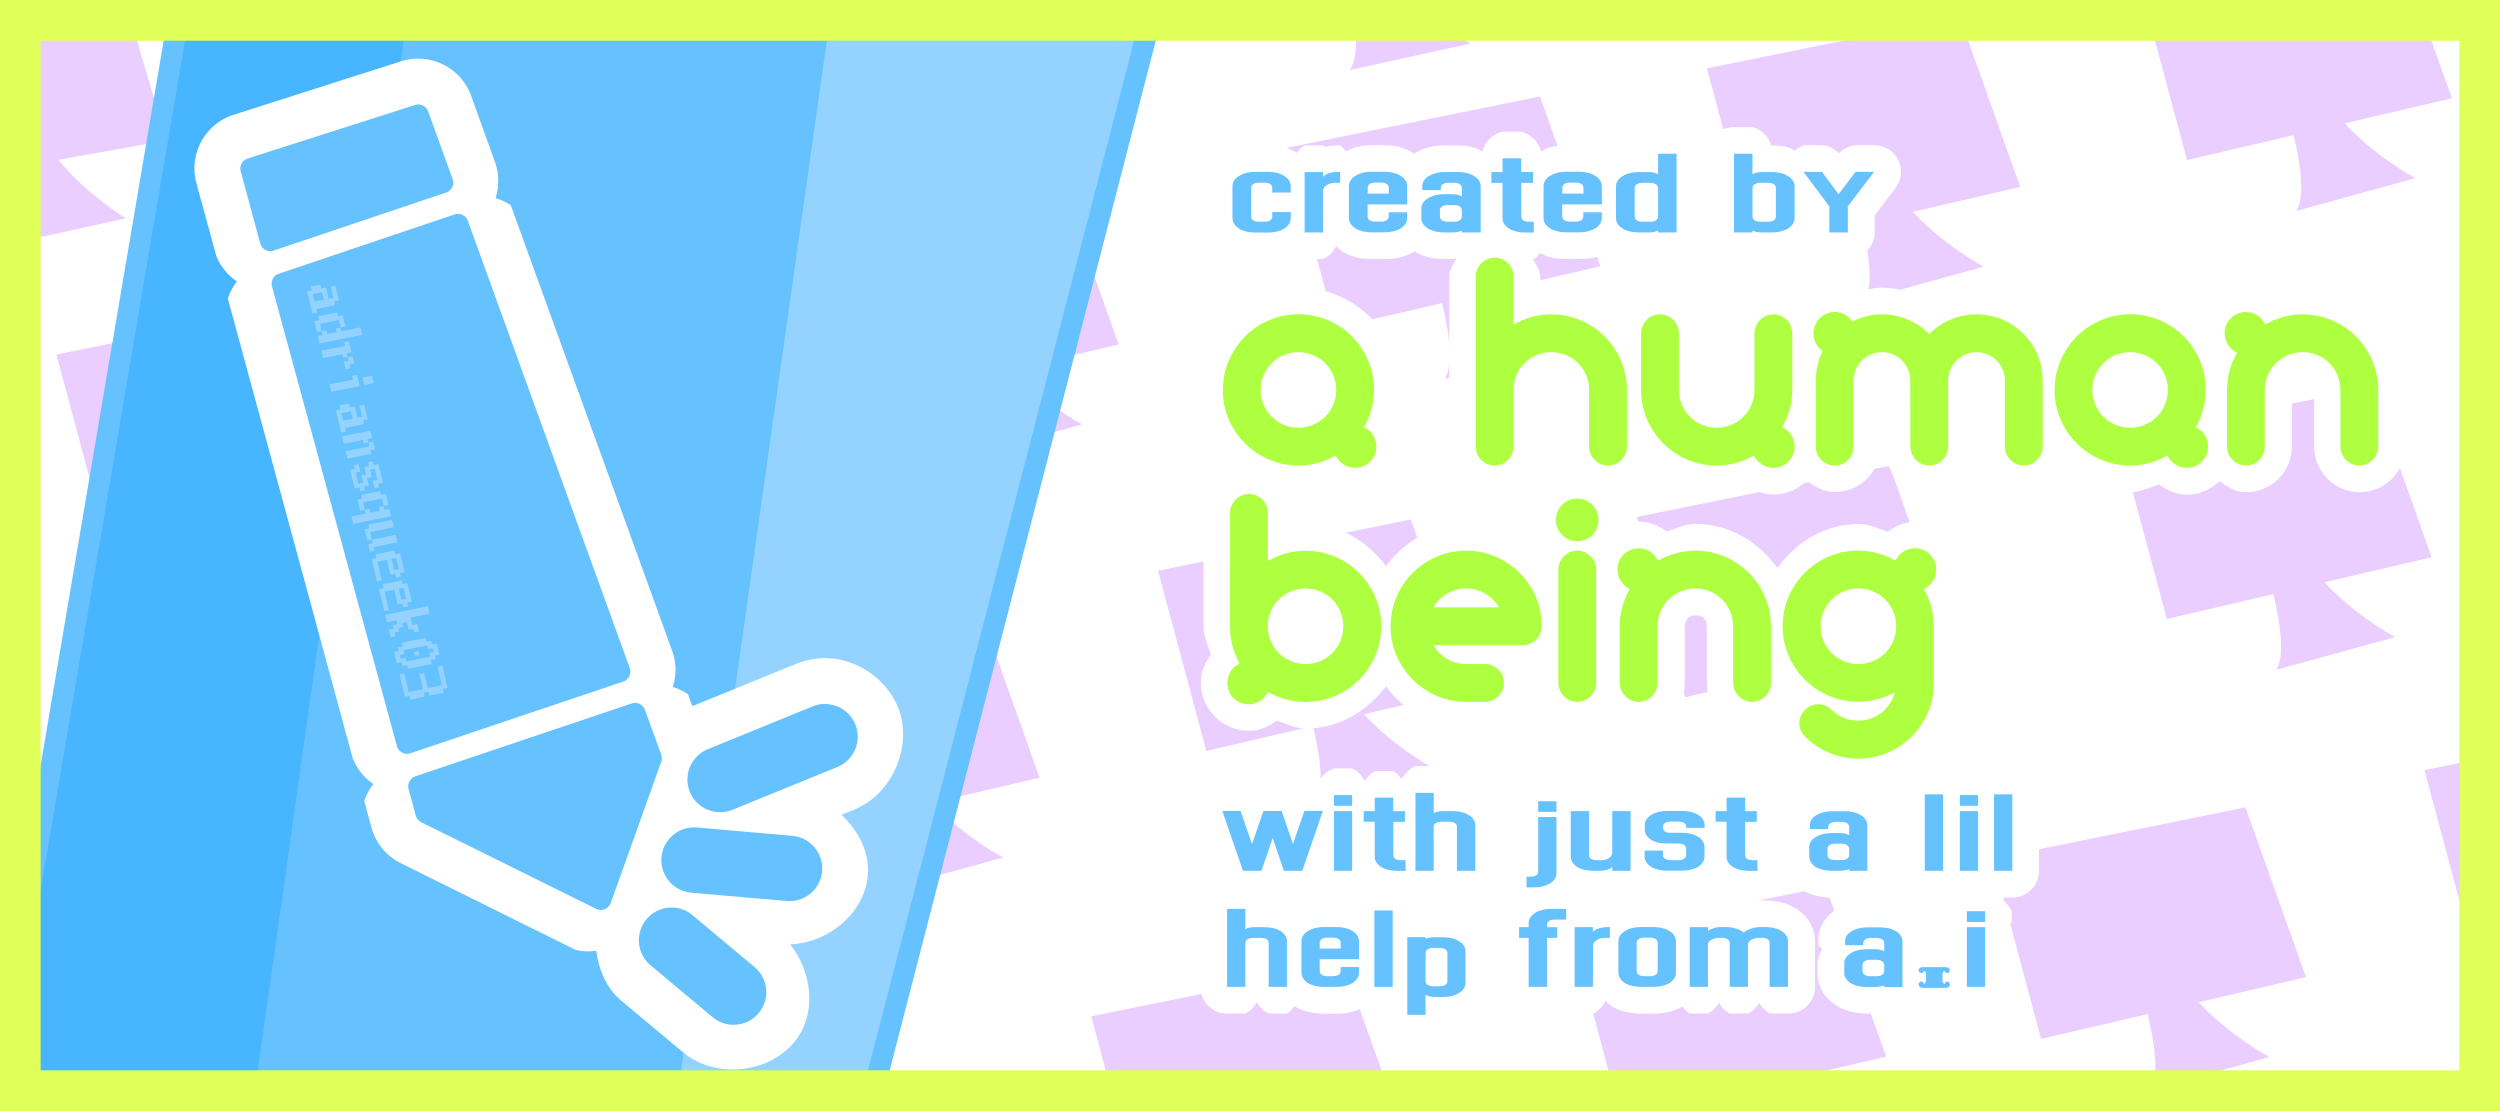 <?xml version="1.0" encoding="UTF-8" standalone="no"?>
<!-- Created with Inkscape (http://www.inkscape.org/) -->

<svg
   width="23.812mm"
   height="10.583mm"
   viewBox="0 0 23.812 10.583"
   version="1.1"
   id="svg5"
   inkscape:version="1.2.2 (b0a8486541, 2022-12-01)"
   sodipodi:docname="created-by-a-human-being-with-just-a-lil-help-from-ai.svg"
   inkscape:export-filename="created-by-a-human-being-with-just-a-lil-help-from-ai.jpg"
   inkscape:export-xdpi="1000"
   inkscape:export-ydpi="1000"
   xmlns:inkscape="http://www.inkscape.org/namespaces/inkscape"
   xmlns:sodipodi="http://sodipodi.sourceforge.net/DTD/sodipodi-0.dtd"
   xmlns="http://www.w3.org/2000/svg"
   xmlns:svg="http://www.w3.org/2000/svg">
  <sodipodi:namedview
     id="namedview7"
     pagecolor="#ffffff"
     bordercolor="#000000"
     borderopacity="0.25"
     inkscape:showpageshadow="2"
     inkscape:pageopacity="0.0"
     inkscape:pagecheckerboard="0"
     inkscape:deskcolor="#d1d1d1"
     inkscape:document-units="mm"
     showgrid="false"
     inkscape:zoom="5.6725518"
     inkscape:cx="20.713782"
     inkscape:cy="24.503963"
     inkscape:window-width="1366"
     inkscape:window-height="719"
     inkscape:window-x="0"
     inkscape:window-y="0"
     inkscape:window-maximized="1"
     inkscape:current-layer="layer1" />
  <defs
     id="defs2" />
  <g
     inkscape:label="Layer 1"
     inkscape:groupmode="layer"
     id="layer1">
    <path
       id="rect2351"
       style="fill:#ffffff;stroke-width:0.2;stroke-linecap:round;stroke-linejoin:round"
       d="M -0.139,-0.111 H 24.139 V 10.847 H -0.139 Z" />
    <path
       id="path3220"
       style="fill:#c57cff;fill-opacity:0.373;stroke:none;stroke-width:0.2;stroke-linecap:round;stroke-linejoin:round;stroke-dasharray:none;stroke-opacity:1"
       d="M 13.905 -1.971 L 11.474 -1.612 L 11.842 0.127 L 12.868 -0.055 C 12.919 0.22 12.95 0.536 12.856 0.667 L 14.005 0.415 C 14.005 0.415 13.639 0.195 13.359 -0.143 L 14.392 -0.326 L 13.905 -1.971 z M 9.753 -1.349 L 7.323 -0.99 L 7.691 0.749 L 8.717 0.567 C 8.769 0.843 8.799 1.158 8.705 1.289 L 9.854 1.038 C 9.854 1.038 9.489 0.817 9.209 0.48 L 10.242 0.297 L 9.753 -1.349 z M 5.721 -0.807 L 3.29 -0.448 L 3.658 1.291 L 4.684 1.109 C 4.736 1.385 4.766 1.701 4.672 1.831 L 5.821 1.58 C 5.821 1.58 5.456 1.359 5.176 1.022 L 6.209 0.839 L 5.721 -0.807 z M 22.778 -0.681 L 20.37 -0.193 L 20.831 1.524 L 21.846 1.288 C 21.912 1.56 21.959 1.874 21.872 2.009 L 23.006 1.697 C 23.006 1.697 22.629 1.496 22.332 1.175 L 23.354 0.936 L 22.778 -0.681 z M 1.099 -0.306 L -1.332 0.052 L -0.963 1.791 L 0.063 1.609 C 0.114 1.884 0.145 2.201 0.051 2.331 L 1.2 2.08 C 1.2 2.08 0.834 1.859 0.554 1.522 L 1.587 1.338 L 1.099 -0.306 z M 18.667 0.163 L 16.258 0.651 L 16.719 2.367 L 17.734 2.131 C 17.8 2.403 17.847 2.717 17.76 2.853 L 18.894 2.54 C 18.894 2.54 18.518 2.34 18.22 2.018 L 19.242 1.78 L 18.667 0.163 z M 14.668 0.919 L 12.26 1.407 L 12.721 3.123 L 13.736 2.887 C 13.802 3.159 13.849 3.473 13.762 3.609 L 14.896 3.296 C 14.896 3.296 14.519 3.096 14.222 2.774 L 15.244 2.536 L 14.668 0.919 z M 10.08 1.664 L 7.672 2.152 L 8.132 3.869 L 9.147 3.633 C 9.213 3.905 9.261 4.219 9.174 4.354 L 10.308 4.042 C 10.308 4.042 9.931 3.841 9.634 3.52 L 10.655 3.281 L 10.08 1.664 z M 7.057 2.046 L 4.649 2.534 L 5.11 4.251 L 6.125 4.015 C 6.191 4.287 6.238 4.601 6.151 4.736 L 7.285 4.424 C 7.285 4.424 6.908 4.223 6.611 3.902 L 7.633 3.663 L 7.057 2.046 z M 30.696 2.091 L 28.288 2.579 L 28.749 4.296 L 29.764 4.06 C 29.829 4.332 29.877 4.646 29.79 4.781 L 30.924 4.469 C 30.924 4.469 30.547 4.268 30.25 3.947 L 31.271 3.708 L 30.696 2.091 z M 2.946 2.889 L 0.537 3.377 L 0.998 5.094 L 2.013 4.858 C 2.079 5.13 2.126 5.444 2.039 5.579 L 3.173 5.267 C 3.173 5.267 2.797 5.066 2.499 4.744 L 3.521 4.506 L 2.946 2.889 z M 26.584 2.934 L 24.176 3.422 L 24.637 5.139 L 25.652 4.903 C 25.718 5.175 25.765 5.489 25.678 5.624 L 26.812 5.312 C 26.812 5.312 26.435 5.111 26.138 4.789 L 27.16 4.551 L 26.584 2.934 z M -1.053 3.646 L -3.461 4.134 L -3 5.85 L -1.985 5.614 C -1.919 5.886 -1.872 6.2 -1.959 6.336 L -0.825 6.023 C -0.825 6.023 -1.202 5.823 -1.499 5.501 L -0.477 5.263 L -1.053 3.646 z M 22.586 3.691 L 20.178 4.179 L 20.639 5.895 L 21.653 5.659 C 21.719 5.931 21.767 6.245 21.68 6.38 L 22.814 6.068 C 22.814 6.068 22.437 5.868 22.14 5.546 L 23.161 5.308 L 22.586 3.691 z M -5.641 4.391 L -8.049 4.879 L -7.589 6.595 L -6.574 6.359 C -6.508 6.631 -6.46 6.946 -6.547 7.081 L -5.413 6.769 C -5.413 6.769 -5.79 6.568 -6.087 6.246 L -5.066 6.008 L -5.641 4.391 z M 17.998 4.436 L 15.59 4.924 L 16.05 6.641 L 17.065 6.405 C 17.131 6.677 17.179 6.991 17.091 7.126 L 18.226 6.814 C 18.226 6.814 17.849 6.613 17.551 6.292 L 18.573 6.053 L 17.998 4.436 z M 13.438 4.948 L 11.03 5.436 L 11.49 7.153 L 12.505 6.916 C 12.571 7.188 12.619 7.503 12.532 7.638 L 13.666 7.326 C 13.666 7.326 13.289 7.125 12.991 6.803 L 14.013 6.565 L 13.438 4.948 z M 9.327 5.791 L 6.918 6.279 L 7.379 7.995 L 8.394 7.759 C 8.46 8.031 8.507 8.345 8.42 8.481 L 9.554 8.168 C 9.554 8.168 9.178 7.968 8.88 7.646 L 9.902 7.408 L 9.327 5.791 z M 5.328 6.547 L 2.92 7.035 L 3.381 8.752 L 4.396 8.516 C 4.462 8.788 4.509 9.102 4.422 9.237 L 5.556 8.925 C 5.556 8.925 5.179 8.724 4.882 8.403 L 5.904 8.164 L 5.328 6.547 z M 25.5 6.848 L 23.092 7.335 L 23.553 9.052 L 24.567 8.816 C 24.633 9.088 24.681 9.402 24.594 9.537 L 25.728 9.225 C 25.728 9.225 25.351 9.025 25.054 8.703 L 26.075 8.465 L 25.5 6.848 z M 0.74 7.293 L -1.668 7.78 L -1.208 9.497 L -0.193 9.261 C -0.127 9.533 -0.079 9.847 -0.166 9.982 L 0.968 9.67 C 0.968 9.67 0.591 9.47 0.294 9.148 L 1.315 8.91 L 0.74 7.293 z M 21.388 7.69 L 18.98 8.178 L 19.441 9.895 L 20.456 9.659 C 20.522 9.931 20.569 10.245 20.482 10.38 L 21.616 10.068 C 21.616 10.068 21.239 9.867 20.942 9.546 L 21.964 9.307 L 21.388 7.69 z M 17.39 8.447 L 14.982 8.935 L 15.442 10.652 L 16.457 10.415 C 16.523 10.687 16.571 11.002 16.484 11.137 L 17.618 10.825 C 17.618 10.825 17.241 10.624 16.944 10.302 L 17.965 10.064 L 17.39 8.447 z M 12.802 9.192 L 10.394 9.68 L 10.854 11.397 L 11.869 11.161 C 11.935 11.433 11.982 11.747 11.895 11.882 L 13.03 11.57 C 13.03 11.57 12.653 11.369 12.355 11.047 L 13.377 10.809 L 12.802 9.192 z M 8.395 10.263 L 5.987 10.751 L 6.447 12.467 L 7.462 12.231 C 7.528 12.503 7.575 12.818 7.488 12.953 L 8.623 12.641 C 8.623 12.641 8.246 12.44 7.948 12.118 L 8.97 11.88 L 8.395 10.263 z " />
    <path
       id="path1952"
       style="fill:#47b5ff;fill-opacity:1;stroke:#66c1ff;stroke-width:0.2;stroke-linecap:round;stroke-linejoin:round;stroke-dasharray:none;stroke-opacity:1"
       d="M 4.199 -1.405 L 1.964 -1.4 L -0.219 11.456 L 2.379 11.456 L 4.199 -1.405 z " />
    <path
       id="path2504"
       style="fill:#66c1ff;fill-opacity:1;stroke:#66c1ff;stroke-width:0.2;stroke-linecap:round;stroke-linejoin:round;stroke-dasharray:none;stroke-opacity:1"
       d="M 8.029 -1.412 L 4.199 -1.405 L 2.379 11.456 L 6.208 11.456 L 8.029 -1.412 z " />
    <path
       id="path2507"
       style="fill:#94d3ff;fill-opacity:1;stroke:#66c1ff;stroke-width:0.2;stroke-linecap:round;stroke-linejoin:round;stroke-dasharray:none;stroke-opacity:1"
       d="M 8.029 -1.412 L 6.208 11.456 L 8.045 11.456 L 11.372 -1.419 L 8.029 -1.412 z " />
    <path
       id="path3216"
       style="fill:#ffffff;stroke-width:0.2;stroke-linecap:round;stroke-linejoin:round"
       d="M 3.82,0.584 2.225,1.093 A 0.537,0.537 0 0 0 1.871,1.746 l 0.188,0.688 A 0.537,0.537 0 0 0 2.256,2.681 0.537,0.537 0 0 0 2.17,2.843 L 3.359,7.22 a 0.537,0.537 0 0 0 0.197,0.248 0.537,0.537 0 0 0 -0.086,0.162 l 0.068,0.252 A 0.537,0.537 0 0 0 3.818,8.222 L 5.484,9.048 a 0.537,0.537 0 0 0 0.195,0.008 c 0.025,0.178 0.095,0.352 0.232,0.469 a 0.537,0.537 0 0 0 0.004,0.004 l 0.588,0.492 c 4.92e-4,4.17e-4 0.001,-4.15e-4 0.002,0 l 0.002,0.002 c 0.3,0.251 0.801,0.208 1.053,-0.092 a 0.537,0.537 0 0 0 0.002,-0.002 C 7.785,9.664 7.738,9.262 7.525,8.994 7.889,8.983 8.235,8.699 8.266,8.334 a 0.537,0.537 0 0 0 0,-0.004 c 0.016,-0.219 -0.093,-0.417 -0.25,-0.57 l 0.123,-0.049 0.002,-0.002 C 8.502,7.561 8.699,7.098 8.553,6.736 a 0.537,0.537 0 0 0 -0.002,-0.004 C 8.436,6.454 8.14,6.261 7.84,6.269 7.75,6.272 7.659,6.292 7.576,6.326 L 6.594,6.726 6.553,6.613 a 0.537,0.537 0 0 0 -0.145,-0.07 0.537,0.537 0 0 0 0,-0.328 L 4.865,1.955 a 0.537,0.537 0 0 0 -0.145,-0.068 0.537,0.537 0 0 0 0,-0.328 L 4.488,0.914 A 0.537,0.537 0 0 0 3.82,0.584 Z" />
    <path
       id="path2420"
       style="fill:#66c1ff;fill-opacity:1;stroke:#66c1ff;stroke-width:0.2;stroke-linecap:round;stroke-linejoin:round;stroke-dasharray:none;stroke-opacity:1"
       d="M 3.984,1.095 2.389,1.605 2.575,2.292 4.217,1.739 Z M 4.362,2.137 2.687,2.702 3.877,7.08 5.904,6.397 Z m 1.687,4.658 -2.061,0.694 0.069,0.253 1.666,0.825 0.481,-1.345 z m 1.805,0.01 a 0.212,0.212 0 0 0 -0.074,0.015 L 6.781,7.228 A 0.212,0.212 0 0 0 6.663,7.504 0.212,0.212 0 0 0 6.94,7.62 L 7.938,7.213 A 0.212,0.212 0 0 0 8.054,6.937 0.212,0.212 0 0 0 7.853,6.806 Z M 6.605,7.981 A 0.212,0.212 0 0 0 6.4,8.173 0.212,0.212 0 0 0 6.592,8.403 l 0.909,0.079 A 0.212,0.212 0 0 0 7.731,8.289 0.212,0.212 0 0 0 7.54,8.061 L 6.629,7.981 A 0.212,0.212 0 0 0 6.605,7.981 Z M 6.4,8.744 A 0.212,0.212 0 0 0 6.234,8.82 0.212,0.212 0 0 0 6.26,9.117 L 6.852,9.612 A 0.212,0.212 0 0 0 7.15,9.585 0.212,0.212 0 0 0 7.123,9.288 L 6.531,8.793 A 0.212,0.212 0 0 0 6.4,8.744 Z"
       inkscape:label="path2420" />
    <path
       id="path3401"
       style="font-size:1.598px;line-height:1;font-family:Dhurjati;-inkscape-font-specification:Dhurjati;fill:#ffffff;stroke-width:0.076;stroke-linecap:square"
       d="m 15.793,1.211 c -0.084,0.024 -0.15,0.09 -0.174,0.174 h -0.012 c -0.05,0 -0.097,0.006 -0.139,0.016 -6.67e-4,-2.6e-6 -0.001,-2.6e-6 -0.002,0 -0.046,0.011 -0.094,0.03 -0.141,0.059 -7.21e-4,4.26e-4 -0.001,0.002 -0.002,0.002 -3.82e-4,2.291e-4 -0.002,-2.313e-4 -0.002,0 -0.002,-0.001 -0.004,-0.005 -0.006,-0.006 -0.045,-0.027 -0.091,-0.046 -0.135,-0.057 -0.042,-0.01 -0.089,-0.016 -0.139,-0.016 H 14.92 c 0.001,0 -0.005,-3.846e-4 -0.02,0 -0.046,0.001 -0.086,0.008 -0.121,0.016 -6.67e-4,-2.6e-6 -0.001,-2.6e-6 -0.002,0 -0.035,0.008 -0.067,0.027 -0.1,0.043 -0.022,-0.093 -0.095,-0.165 -0.188,-0.188 h -0.18 c -0.093,0.022 -0.165,0.095 -0.188,0.188 -0.032,-0.015 -0.064,-0.033 -0.098,-0.041 -0.044,-0.011 -0.091,-0.016 -0.141,-0.016 h -0.125 c 0.001,0 -0.006,-3.33e-4 -0.018,0 -0.046,0.001 -0.086,0.007 -0.121,0.016 -0.046,0.011 -0.094,0.029 -0.141,0.057 -0.003,0.001 -0.005,0.004 -0.008,0.006 -0.003,-0.002 -0.007,-0.006 -0.01,-0.008 -0.045,-0.027 -0.091,-0.046 -0.135,-0.057 -0.042,-0.01 -0.089,-0.016 -0.139,-0.016 H 13.066 c 0.001,0 -0.005,-3.821e-4 -0.02,0 -0.046,0.001 -0.086,0.008 -0.121,0.016 -6.67e-4,-2.6e-6 -0.001,-2.6e-6 -0.002,0 -0.033,0.008 -0.067,0.027 -0.102,0.043 -0.016,-0.022 -0.035,-0.041 -0.057,-0.057 h -0.031 c -0.032,0 -0.062,0.003 -0.086,0.008 -0.012,0.002 -0.019,0.005 -0.029,0.008 -0.005,-0.005 -0.01,-0.011 -0.016,-0.016 h -0.178 c -0.028,0.019 -0.052,0.042 -0.07,0.07 -6.67e-4,-2.6e-6 -0.001,-2.6e-6 -0.002,0 -0.045,-0.027 -0.091,-0.046 -0.135,-0.057 -0.044,-0.011 -0.091,-0.016 -0.141,-0.016 h -0.123 c 0.001,0 -0.006,-3.178e-4 -0.018,0 -0.046,0.001 -0.086,0.008 -0.121,0.016 -6.67e-4,-2.6e-6 -0.001,-2.6e-6 -0.002,0 -0.046,0.011 -0.095,0.031 -0.143,0.061 -0.042,0.025 -0.089,0.062 -0.121,0.107 -0.05,0.07 -0.064,0.146 -0.064,0.209 v 0.301 c 0,0.063 0.019,0.144 0.064,0.207 0.033,0.046 0.077,0.083 0.119,0.109 0.003,0.003 0.006,0.005 0.01,0.008 0.035,0.02 0.08,0.04 0.135,0.053 6.67e-4,2.6e-6 0.001,2.6e-6 0.002,0 0.053,0.012 0.1,0.014 0.139,0.014 H 12.078 c 0.038,0 0.085,-3.236e-4 0.141,-0.014 0.054,-0.013 0.099,-0.033 0.135,-0.053 6.7e-4,-6.463e-4 0.001,-0.001 0.002,-0.002 0.019,0.027 0.043,0.05 0.07,0.068 h 0.178 c 0.054,-0.025 0.098,-0.069 0.123,-0.123 0.018,0.016 0.034,0.037 0.053,0.049 0.003,0.003 0.006,0.005 0.01,0.008 0.035,0.02 0.08,0.04 0.135,0.053 6.67e-4,2.6e-6 0.001,2.6e-6 0.002,0 0.055,0.013 0.102,0.014 0.141,0.014 h 0.123 c 0.038,0 0.085,-9.949e-4 0.139,-0.014 0.054,-0.013 0.099,-0.033 0.135,-0.053 0.001,-0.001 0.003,-0.003 0.004,-0.004 0.001,-8.106e-4 0.003,-0.003 0.004,-0.004 0.003,0.003 0.005,0.005 0.008,0.008 0.035,0.02 0.08,0.04 0.135,0.053 6.67e-4,2.6e-6 0.001,2.6e-6 0.002,0 0.053,0.012 0.1,0.014 0.139,0.014 h 0.08 c 0.011,0 0.024,-0.005 0.035,-0.006 -0.027,0.057 -0.068,0.106 -0.068,0.174 v 1.619 c 0,0.238 0.195,0.434 0.434,0.434 0.238,0 0.436,-0.192 0.436,-0.434 V 3.715 c 0,-0.064 0.043,-0.107 0.105,-0.107 0.063,0 0.105,0.043 0.105,0.107 v 0.539 c 0,0.097 0.05,0.176 0.104,0.248 -0.233,0.02 -0.418,0.217 -0.418,0.451 0,0.101 0.054,0.184 0.111,0.26 -0.012,0.02 -0.019,0.041 -0.027,0.062 -0.177,-0.176 -0.419,-0.285 -0.686,-0.285 -0.317,0 -0.588,0.165 -0.766,0.402 -0.178,-0.237 -0.447,-0.402 -0.764,-0.402 -0.039,0 -0.069,0.025 -0.107,0.029 V 4.885 c 0,-0.087 -0.047,-0.156 -0.092,-0.225 0.045,0.006 0.084,0.027 0.131,0.027 0.097,0 0.181,-0.045 0.271,-0.072 0.076,0.057 0.165,0.096 0.268,0.096 0.249,0 0.457,-0.208 0.457,-0.457 0,-0.099 -0.037,-0.189 -0.094,-0.266 0.028,-0.09 0.072,-0.172 0.072,-0.273 0,-0.535 -0.439,-0.975 -0.975,-0.975 -0.002,0 -0.01,-3.952e-4 -0.025,0 -0.525,0.013 -0.949,0.448 -0.949,0.975 0,0.32 0.167,0.592 0.408,0.77 -0.19,0.047 -0.34,0.198 -0.34,0.4 v 1.08 c 0,0.097 0.044,0.181 0.07,0.271 -0.058,0.078 -0.096,0.169 -0.096,0.27 0,0.249 0.211,0.455 0.457,0.455 0.099,0 0.189,-0.039 0.266,-0.096 0.092,0.028 0.178,0.074 0.277,0.074 0.317,0 0.586,-0.165 0.764,-0.402 0.178,0.238 0.448,0.402 0.766,0.402 h 0.18 c 0.238,0 0.436,-0.192 0.436,-0.434 0,-0.046 -0.036,-0.076 -0.049,-0.117 0.023,-0.002 0.037,-0.021 0.059,-0.025 v 0.143 c 0,0.238 0.195,0.434 0.434,0.434 0.114,0 0.215,-0.048 0.293,-0.121 0.078,0.072 0.178,0.121 0.291,0.121 0.238,0 0.436,-0.192 0.436,-0.434 V 5.965 c 0,-0.064 0.041,-0.105 0.105,-0.105 0.064,0 0.105,0.041 0.105,0.105 v 0.541 c 0,0.238 0.195,0.434 0.434,0.434 0.082,0 0.145,-0.046 0.211,-0.086 -0.001,0.013 -0.014,0.02 -0.014,0.033 0,0.115 0.046,0.226 0.127,0.307 0.19,0.19 0.441,0.285 0.689,0.285 0.534,0 0.975,-0.437 0.975,-0.973 V 5.965 c 0,-0.101 -0.044,-0.182 -0.072,-0.271 0.057,-0.078 0.094,-0.169 0.094,-0.27 0,-0.246 -0.209,-0.455 -0.455,-0.455 -0.1,0 -0.189,0.039 -0.266,0.096 -0.091,-0.029 -0.174,-0.074 -0.275,-0.074 -0.324,0 -0.598,0.172 -0.775,0.418 C 16.748,5.162 16.473,4.99 16.149,4.99 c -0.102,0 -0.185,0.044 -0.275,0.072 -0.077,-0.057 -0.167,-0.094 -0.266,-0.094 0.005,0 -0.004,-9.516e-4 -0.023,0 -0.054,0.003 -0.091,0.044 -0.139,0.064 0.006,-0.029 0.033,-0.049 0.033,-0.08 0,-0.109 -0.053,-0.203 -0.119,-0.283 0.155,-0.018 0.263,-0.118 0.324,-0.256 0.175,0.167 0.409,0.273 0.668,0.273 0.097,0 0.181,-0.046 0.271,-0.074 0.076,0.057 0.165,0.098 0.268,0.098 0.124,0 0.237,-0.051 0.32,-0.133 0.075,0.061 0.162,0.109 0.266,0.109 0.238,0 0.434,-0.195 0.434,-0.434 V 3.625 c 0,-0.012 0.006,-0.018 0.016,-0.018 0.01,0 0.018,0.008 0.018,0.018 v 0.629 c 0,0.238 0.195,0.434 0.434,0.434 0.238,0 0.434,-0.195 0.434,-0.434 V 3.625 c 0,-0.012 0.006,-0.018 0.016,-0.018 0.01,0 0.016,0.005 0.016,0.018 v 0.629 c 0,0.242 0.197,0.434 0.436,0.434 0.171,0 0.291,-0.115 0.361,-0.26 0.173,0.158 0.399,0.26 0.65,0.26 0.098,0 0.183,-0.046 0.273,-0.074 0.076,0.057 0.165,0.098 0.268,0.098 0.119,0 0.226,-0.052 0.309,-0.129 0.073,0.056 0.155,0.105 0.254,0.105 0.238,0 0.434,-0.195 0.434,-0.434 V 3.715 c 0,-0.064 0.043,-0.107 0.105,-0.107 0.063,0 0.107,0.045 0.107,0.107 v 0.539 c 0,0.238 0.195,0.434 0.434,0.434 0.238,0 0.434,-0.195 0.434,-0.434 V 3.715 c 0,-0.535 -0.439,-0.975 -0.975,-0.975 -0.101,0 -0.183,0.044 -0.273,0.072 -0.076,-0.057 -0.165,-0.096 -0.266,-0.096 -0.199,0 -0.343,0.147 -0.404,0.328 -0.178,-0.186 -0.424,-0.305 -0.699,-0.305 -0.002,0 -0.009,-3.603e-4 -0.023,0 C 19.965,2.748 19.709,2.903 19.535,3.125 19.374,2.898 19.123,2.74 18.826,2.74 c -0.168,0 -0.316,0.06 -0.449,0.141 -0.134,-0.081 -0.282,-0.141 -0.451,-0.141 -0.101,0 -0.191,0.033 -0.281,0.064 -0.059,-0.028 -0.098,-0.088 -0.168,-0.088 -0.123,0 -0.235,0.051 -0.318,0.133 -0.075,-0.061 -0.164,-0.109 -0.268,-0.109 -0.238,0 -0.434,0.195 -0.434,0.434 v 0.541 c 0,0.064 -0.041,0.105 -0.105,0.105 -0.064,0 -0.107,-0.043 -0.107,-0.105 V 3.174 c 0,-0.238 -0.195,-0.434 -0.434,-0.434 0.005,0 -7.47e-4,-0.001 -0.023,0 -0.167,0.009 -0.281,0.127 -0.346,0.271 -0.175,-0.166 -0.408,-0.271 -0.666,-0.271 -0.038,0 -0.068,0.025 -0.105,0.029 V 2.635 c 0,-0.066 -0.044,-0.112 -0.07,-0.168 h 0.01 c 0.022,-0.016 0.041,-0.035 0.057,-0.057 0.029,0.015 0.064,0.032 0.111,0.043 6.67e-4,2.6e-6 0.001,2.6e-6 0.002,0 0.055,0.013 0.102,0.014 0.141,0.014 h 0.123 c 0.038,0 0.085,-9.949e-4 0.139,-0.014 0.054,-0.013 0.099,-0.033 0.135,-0.053 0.001,-0.001 0.003,-0.003 0.004,-0.004 0.001,-6.984e-4 0.003,-0.003 0.004,-0.004 0.003,0.003 0.005,0.005 0.008,0.008 0.035,0.02 0.08,0.04 0.135,0.053 6.67e-4,2.6e-6 0.001,2.6e-6 0.002,0 0.053,0.012 0.1,0.014 0.139,0.014 h 0.096 c 0.023,0 0.051,-0.01 0.076,-0.014 0.004,0.005 0.009,0.009 0.014,0.014 H 15.969 C 16.368,2.295 16.223,1.871 16.223,1.465 16.222,1.325 16.109,1.211 15.969,1.211 Z m 0.723,0 c -0.14,2.85e-4 -0.254,0.114 -0.254,0.254 -0.022,0.442 -0.072,0.806 0.254,1.002 h 0.178 c 0.005,-0.004 0.009,-0.009 0.014,-0.014 0.025,0.003 0.053,0.014 0.076,0.014 h 0.094 c 0.039,0 0.086,-7.464e-4 0.141,-0.014 0.054,-0.013 0.099,-0.033 0.135,-0.053 0.001,-0.001 0.003,-0.003 0.004,-0.004 0.035,-0.02 0.07,-0.058 0.102,-0.096 0.025,0.079 0.087,0.141 0.166,0.166 h 0.176 c 0.14,-2.79e-4 0.254,-0.114 0.254,-0.254 V 2.051 l 0.199,-0.26 c 0.127,-0.168 0.007,-0.409 -0.203,-0.408 h -0.176 c -0.061,0.006 -0.118,0.034 -0.16,0.078 -0.042,-0.044 -0.099,-0.072 -0.16,-0.078 h -0.176 c -0.03,0.012 -0.058,0.029 -0.082,0.051 -0.026,-0.011 -0.053,-0.027 -0.078,-0.033 -0.043,-0.01 -0.09,-0.016 -0.141,-0.016 h -0.01 c -0.024,-0.084 -0.09,-0.15 -0.174,-0.174 z m -0.719,0.184 0.039,0.01 c -0.006,-0.002 -0.015,-0.002 -0.021,-0.004 -0.007,-0.002 -0.01,-0.005 -0.018,-0.006 z m 0.889,0 c -0.004,7.637e-4 -0.005,0.003 -0.01,0.004 -0.009,0.002 -0.018,7.662e-4 -0.027,0.004 z m 0.461,0.057 0.016,0.01 c -0.003,-0.002 -0.006,-0.002 -0.01,-0.004 -0.002,-0.001 -0.004,-0.005 -0.006,-0.006 z m -1.699,0.115 0.008,0.012 c -0.002,-0.003 -0.004,-0.003 -0.006,-0.006 -0.001,-0.002 -5.3e-4,-0.004 -0.002,-0.006 z m 1.834,0.002 0.008,0.012 c -0.002,-0.002 -0.004,-0.003 -0.006,-0.006 -0.001,-0.002 -7.89e-4,-0.004 -0.002,-0.006 z m -1.826,0.703 -0.008,0.012 c 0.001,-0.002 7.19e-4,-0.004 0.002,-0.006 0.002,-0.003 0.004,-0.003 0.006,-0.006 z m 1.834,0 -0.008,0.012 c 10e-4,-0.001 9.48e-4,-0.004 0.002,-0.006 0.002,-0.002 0.004,-0.003 0.006,-0.006 z M 13.48,7.297 c -0.057,0.026 -0.103,0.071 -0.129,0.129 -0.02,-0.033 -0.047,-0.061 -0.08,-0.082 h -0.176 c -0.04,0.023 -0.073,0.056 -0.096,0.096 -0.025,-0.053 -0.068,-0.096 -0.121,-0.121 h -0.174 c -0.071,0.026 -0.127,0.082 -0.152,0.152 h -0.127 c -0.043,0.015 -0.08,0.042 -0.109,0.076 -0.029,-0.034 -0.066,-0.061 -0.107,-0.076 h -0.174 c -0.043,0.016 -0.081,0.043 -0.109,0.078 -0.029,-0.035 -0.067,-0.062 -0.109,-0.078 H 11.643 C 11.469,7.471 11.347,7.642 11.402,7.807 l 0.195,0.57 c 0.02,0.02 0.043,0.036 0.068,0.049 -0.124,0.01 -0.222,0.109 -0.232,0.232 v 0.742 c 2.85e-4,0.14 0.114,0.254 0.254,0.254 h 0.176 c 0.047,-0.025 0.085,-0.064 0.109,-0.111 0.024,0.048 0.063,0.087 0.111,0.111 h 0.174 c 0.029,-0.019 0.053,-0.044 0.072,-0.072 0.002,0.002 0.004,0.004 0.006,0.006 0.047,0.027 0.092,0.041 0.135,0.051 6.67e-4,2.6e-6 0.001,2.6e-6 0.002,0 0.039,0.009 0.086,0.016 0.137,0.016 h 0.123 c 0.05,0 0.097,-0.006 0.139,-0.016 0.046,-0.011 0.092,-0.028 0.133,-0.051 0.001,-0.001 0.003,-0.003 0.004,-0.004 0.003,-0.001 0.005,-0.004 0.008,-0.006 0.02,0.031 0.046,0.057 0.076,0.076 h 0.057 v 0.01 c 2.85e-4,0.14 0.114,0.254 0.254,0.254 h 0.176 c 0.08,-0.025 0.143,-0.088 0.168,-0.168 0.05,0 0.097,-0.006 0.139,-0.016 0.044,-0.011 0.089,-0.03 0.135,-0.057 0.045,-0.025 0.095,-0.065 0.131,-0.117 0.043,-0.063 0.062,-0.139 0.062,-0.201 V 9.062 c 0,-0.062 -0.022,-0.139 -0.068,-0.203 -0.031,-0.044 -0.073,-0.086 -0.125,-0.115 -0.054,-0.032 -0.102,-0.047 -0.135,-0.055 -0.042,-0.01 -0.088,-0.016 -0.139,-0.016 h -0.08 c -0.023,0 -0.05,0.009 -0.074,0.012 -0.004,-0.005 -0.009,-0.009 -0.014,-0.014 h -0.059 C 13.494,8.616 13.449,8.57 13.393,8.545 c 0.015,-0.012 0.029,-0.026 0.041,-0.041 0.014,0.017 0.029,0.032 0.047,0.045 h 0.176 c 0.047,-0.025 0.085,-0.064 0.109,-0.111 0.024,0.048 0.063,0.087 0.111,0.111 h 0.176 c 0.14,-2.845e-4 0.254,-0.114 0.254,-0.254 V 7.859 c 0,-0.077 -0.031,-0.149 -0.07,-0.203 -0.035,-0.049 -0.081,-0.089 -0.125,-0.113 -0.04,-0.024 -0.086,-0.045 -0.133,-0.057 -0.055,-0.013 -0.101,-0.014 -0.141,-0.014 h -0.006 C 13.808,7.387 13.741,7.321 13.656,7.297 Z M 18.332,7.312 c -0.14,2.85e-4 -0.254,0.114 -0.254,0.254 -0.024,0.438 -0.067,0.79 0.254,0.982 h 0.176 c 0.032,-0.021 0.058,-0.048 0.078,-0.08 0.015,0.02 0.033,0.038 0.053,0.053 -0.074,0.025 -0.133,0.084 -0.158,0.158 0.021,0.41 -0.08,0.192 -0.299,-0.031 -0.04,-0.024 -0.086,-0.045 -0.133,-0.057 -0.054,-0.013 -0.1,-0.014 -0.139,-0.014 h -0.125 c 0.001,0 -0.006,-3.3e-4 -0.018,0 -0.033,9.047e-4 -0.073,0.003 -0.119,0.014 -0.046,0.011 -0.093,0.029 -0.141,0.057 -0.054,0.032 -0.096,0.073 -0.125,0.113 -0.003,0.004 -0.005,0.008 -0.008,0.012 -0.04,0.062 -0.055,0.134 -0.055,0.193 v 0.035 c 0.011,0.013 0.022,0.025 0.035,0.035 -0.02,0.046 -0.043,0.093 -0.043,0.137 v 0.092 c 0,0.066 0.021,0.144 0.064,0.205 0.041,0.057 0.085,0.087 0.121,0.109 0.003,0.003 0.006,0.005 0.01,0.008 0.041,0.023 0.087,0.04 0.133,0.051 6.67e-4,2.6e-6 0.001,2.6e-6 0.002,0 0.042,0.009 0.088,0.016 0.139,0.016 h 0.078 c 0.027,0 0.049,-0.009 0.074,-0.014 0.004,0.005 0.009,0.009 0.014,0.014 h 0.174 c 0.015,-0.012 0.029,-0.026 0.041,-0.041 0.064,0.034 0.128,0.049 0.15,0.049 h 0.219 c 0.023,0 0.09,-0.011 0.158,-0.053 0.013,0.017 0.028,0.032 0.045,0.045 h 0.174 c 0.14,-3.362e-4 0.254,-0.114 0.254,-0.254 V 8.832 c -0.008,-0.009 -0.016,-0.018 -0.025,-0.025 0.009,-0.008 0.018,-0.016 0.025,-0.025 V 8.68 c -0.026,-0.059 -0.072,-0.105 -0.131,-0.131 h 0.137 c 0.14,-2.85e-4 0.254,-0.114 0.254,-0.254 V 7.566 C 19.422,7.426 19.308,7.313 19.168,7.312 h -0.174 c -0.032,0.02 -0.06,0.048 -0.08,0.08 -0.019,-0.03 -0.045,-0.055 -0.074,-0.074 h -0.174 c -0.031,0.02 -0.057,0.046 -0.076,0.076 -0.021,-0.033 -0.049,-0.061 -0.082,-0.082 z m -1.885,0.031 c -0.09,0.023 -0.161,0.093 -0.184,0.184 -0.033,-0.016 -0.066,-0.034 -0.102,-0.043 -0.055,-0.013 -0.101,-0.014 -0.141,-0.014 h -0.143 c 0.001,0 -0.006,-3.273e-4 -0.018,0 -0.033,8.986e-4 -0.073,0.003 -0.119,0.014 -6.67e-4,-2.6e-6 -0.001,-2.6e-6 -0.002,0 -0.046,0.011 -0.092,0.03 -0.139,0.059 -6.63e-4,-6.537e-4 -0.001,-0.001 -0.002,-0.002 -0.018,-0.027 -0.041,-0.05 -0.068,-0.068 h -0.174 c -0.048,0.024 -0.087,0.063 -0.111,0.111 -0.024,-0.048 -0.063,-0.087 -0.111,-0.111 h -0.174 c -0.007,0.006 -0.013,0.013 -0.02,0.02 -0.025,-0.05 -0.066,-0.091 -0.117,-0.115 h -0.174 c -0.14,2.845e-4 -0.254,0.114 -0.254,0.254 v 0.102 c 0.008,0.009 0.016,0.018 0.025,0.025 -0.009,0.007 -0.017,0.015 -0.025,0.023 V 8.24 c -0.047,0.024 -0.085,0.062 -0.109,0.109 v 0.104 c 0.024,0.048 0.063,0.087 0.111,0.111 -0.007,0.009 -0.021,0.015 -0.027,0.023 -0.025,0.036 -0.03,0.083 -0.041,0.129 -0.05,0.025 -0.09,0.065 -0.115,0.115 v 0.102 c 0.022,0.038 0.054,0.07 0.092,0.092 v 0.375 c 2.85e-4,0.14 0.114,0.254 0.254,0.254 h 0.176 c 0.059,-0.026 0.105,-0.072 0.131,-0.131 0.026,0.059 0.072,0.105 0.131,0.131 h 0.174 c 0.053,-0.025 0.096,-0.068 0.121,-0.121 0.018,0.016 0.034,0.035 0.053,0.047 0.003,0.003 0.006,0.005 0.01,0.008 0.041,0.023 0.087,0.04 0.133,0.051 6.67e-4,2.6e-6 0.001,2.6e-6 0.002,0 0.042,0.009 0.088,0.016 0.139,0.016 h 0.123 c 0.05,0 0.097,-0.006 0.139,-0.016 0.046,-0.011 0.092,-0.028 0.133,-0.051 6.7e-4,-6.463e-4 0.001,-0.001 0.002,-0.002 0.018,0.027 0.041,0.05 0.068,0.068 h 0.174 c 0.044,-0.024 0.08,-0.06 0.104,-0.104 0.024,0.044 0.06,0.08 0.104,0.104 h 0.176 c 0.044,-0.024 0.08,-0.06 0.104,-0.104 0.023,0.044 0.058,0.08 0.102,0.104 h 0.176 c 0.14,-2.85e-4 0.254,-0.114 0.254,-0.254 V 8.967 c 0,-0.065 -0.02,-0.146 -0.07,-0.211 -0.033,-0.045 -0.072,-0.077 -0.115,-0.104 -5.11e-4,-3.196e-4 -0.001,3.174e-4 -0.002,0 -0.044,-0.027 -0.093,-0.049 -0.143,-0.061 h -0.002 c -0.053,-0.012 -0.099,-0.014 -0.137,-0.014 h -0.051 c -0.045,0 -0.095,0.005 -0.146,0.02 -9.39e-4,2.559e-4 -0.001,0.002 -0.002,0.002 -0.004,0.001 -0.006,0.003 -0.01,0.004 -0.002,-6.91e-4 -0.004,-0.003 -0.006,-0.004 h -0.002 C 16.542,8.583 16.487,8.578 16.438,8.578 h -0.051 c -0.027,0 -0.066,0.01 -0.102,0.018 -0.006,-0.006 -0.011,-0.012 -0.018,-0.018 H 16.094 c -0.027,0.018 -0.05,0.041 -0.068,0.068 -6.67e-4,-2.6e-6 -0.001,-2.6e-6 -0.002,0 C 15.983,8.622 15.937,8.601 15.891,8.59 15.837,8.577 15.79,8.576 15.752,8.576 h -0.123 c -0.039,0 -0.085,0.002 -0.139,0.014 -6.67e-4,-2.6e-6 -0.001,-2.6e-6 -0.002,0 -0.035,0.008 -0.067,0.027 -0.1,0.043 -0.015,-0.021 -0.034,-0.039 -0.055,-0.055 h -0.031 c -0.032,0 -0.059,0.003 -0.088,0.008 -0.004,7.323e-4 -0.02,0.004 -0.029,0.006 -0.004,-0.005 -0.009,-0.009 -0.014,-0.014 h -0.08 c -0.013,-0.016 -0.027,-0.03 -0.043,-0.043 0.039,0.008 0.081,0.014 0.127,0.014 h 0.064 c 0.038,0 0.071,-0.006 0.104,-0.014 0.004,0.005 0.009,0.009 0.014,0.014 h 0.174 c 0.028,-0.019 0.052,-0.042 0.07,-0.07 0.001,0.001 0.003,0.003 0.004,0.004 0.047,0.027 0.092,0.041 0.135,0.051 6.67e-4,2.6e-6 0.001,2.6e-6 0.002,0 0.039,0.009 0.086,0.016 0.137,0.016 h 0.143 c 0.051,0 0.098,-0.005 0.141,-0.016 0.046,-0.011 0.092,-0.028 0.133,-0.051 0.001,-0.001 0.003,-0.003 0.004,-0.004 0.014,-0.008 0.026,-0.028 0.041,-0.039 0.013,0.011 0.024,0.027 0.037,0.035 0.003,0.003 0.006,0.005 0.01,0.008 0.041,0.023 0.087,0.04 0.133,0.051 6.67e-4,2.6e-6 0.001,2.6e-6 0.002,0 0.042,0.009 0.088,0.016 0.139,0.016 h 0.08 c 0.14,-2.845e-4 0.254,-0.114 0.254,-0.254 v -0.086 c 0.008,0.053 0.016,0.11 0.049,0.156 0.033,0.046 0.077,0.083 0.119,0.109 0.003,0.003 0.006,0.005 0.01,0.008 0.047,0.027 0.092,0.041 0.135,0.051 6.67e-4,2.6e-6 0.001,2.6e-6 0.002,0 0.042,0.009 0.088,0.016 0.139,0.016 h 0.078 c 0.027,0 0.049,-0.009 0.074,-0.014 0.004,0.005 0.009,0.009 0.014,0.014 h 0.174 c 0.362,-0.143 0.3,-0.57 0.191,-0.889 -0.036,-0.052 -0.086,-0.092 -0.131,-0.117 -0.046,-0.027 -0.091,-0.046 -0.135,-0.057 -0.051,-0.012 -0.098,-0.014 -0.137,-0.014 h -0.123 c -0.039,0 -0.084,1.843e-4 -0.141,0.014 -0.049,0.012 -0.097,0.032 -0.139,0.057 -0.044,0.026 -0.091,0.064 -0.125,0.111 -0.003,0.004 -0.005,0.008 -0.008,0.012 -0.04,0.062 -0.055,0.134 -0.055,0.193 v 0.037 c 0.011,0.013 0.022,0.025 0.035,0.035 -0.019,0.046 -0.043,0.093 -0.043,0.137 v 0.092 c 0,0.008 0.007,0.016 0.008,0.023 -0.024,-0.047 -0.062,-0.085 -0.109,-0.109 V 7.938 c 0.047,-0.024 0.085,-0.062 0.109,-0.109 V 7.727 c -0.024,-0.047 -0.062,-0.085 -0.109,-0.109 V 7.598 C 16.877,7.458 16.763,7.344 16.623,7.344 Z m -2.799,0.137 c -0.009,0.002 -0.011,0.004 -0.02,0.006 -0.01,0.002 -0.005,-0.002 -0.018,0.002 z m 0.875,0.633 c -0.012,0.01 -0.023,0.021 -0.033,0.033 0.009,-0.009 0.006,-0.021 0.018,-0.027 0.008,-0.004 0.009,-0.004 0.016,-0.006 z m 1.908,0.24 -0.008,0.012 c 0.001,-0.002 8.86e-4,-0.004 0.002,-0.006 0.002,-0.002 0.004,-0.003 0.006,-0.006 z m -3.852,0.07 c 0.025,0.055 0.07,0.1 0.125,0.125 h 0.174 c 0.047,-0.024 0.085,-0.062 0.109,-0.109 0.013,0.011 0.024,0.027 0.037,0.035 0.002,0.001 0.004,0.003 0.006,0.004 -0.055,0.025 -0.1,0.07 -0.125,0.125 -0.012,-0.004 -0.023,-0.011 -0.035,-0.014 C 12.817,8.577 12.771,8.576 12.732,8.576 H 12.609 c -0.039,0 -0.086,0.002 -0.137,0.014 -6.67e-4,-2.6e-6 -0.001,-2.6e-6 -0.002,0 -0.047,0.011 -0.094,0.031 -0.143,0.061 -4.57e-4,2.766e-4 -0.002,-2.78e-4 -0.002,0 2.36e-4,1.453e-4 -2.36e-4,0.002 0,0.002 -4.53e-4,2.792e-4 -0.002,-2.807e-4 -0.002,0 -0.002,-0.001 -0.004,-0.003 -0.006,-0.004 C 12.273,8.622 12.228,8.602 12.183,8.592 12.129,8.579 12.082,8.578 12.043,8.578 h -0.006 c -0.009,-0.011 -0.019,-0.02 -0.029,-0.029 h 0.008 c 0.041,-0.016 0.078,-0.042 0.105,-0.076 0.029,0.034 0.066,0.061 0.107,0.076 h 0.176 c 0.074,-0.014 0.139,-0.059 0.176,-0.125 z m 2.43,0.1 c 5.83e-4,1.705e-4 0.001,-1.685e-4 0.002,0 l -0.004,0.006 c 0.001,-0.002 6.03e-4,-0.004 0.002,-0.006 z m -3.154,0.062 c -0.009,0.002 -0.011,0.004 -0.02,0.006 -0.009,0.002 -0.007,-0.002 -0.018,0.002 z m 3.039,0.045 -0.006,0.004 c -6.63e-4,-6.537e-4 -0.001,-0.001 -0.002,-0.002 0.002,-0.001 0.006,-5.905e-4 0.008,-0.002 z m -1.896,0.01 0.016,0.01 c -0.003,-0.002 -0.007,-0.002 -0.01,-0.004 -0.003,-0.001 -0.003,-0.004 -0.006,-0.006 z m -0.557,0.115 0.014,0.018 c -0.003,-0.004 -0.009,-0.006 -0.012,-0.01 -0.002,-0.002 -1.4e-4,-0.005 -0.002,-0.008 z m 3.711,0.004 0.008,0.012 c -0.001,-0.002 -0.004,-0.004 -0.006,-0.006 -0.001,-0.002 -6.56e-4,-0.004 -0.002,-0.006 z m -3.012,0.699 -0.008,0.012 c 0.001,-0.002 8.84e-4,-0.004 0.002,-0.006 0.002,-0.002 0.004,-0.003 0.006,-0.006 z m 3.02,0 -0.008,0.012 c 0.001,-0.002 6.93e-4,-0.004 0.002,-0.006 0.002,-0.002 0.004,-0.003 0.006,-0.006 z m 1.969,0.143 c 0.004,0.004 0.005,7.842e-4 0.01,0.004 0.001,7.918e-4 8.6e-4,0.003 0.002,0.004 z m 0.586,0 c -0.003,0.003 -0.009,0.004 -0.008,0.002 0.003,-0.002 0.004,7.744e-4 0.008,-0.002 z"
       sodipodi:nodetypes="ccscccccccscccccccccscccscccsccccccssccccccsccccccsscccccssscccccccccsssccccccsscsssssssscsccscscscscsscsscscsscsscscsssccsscssssssscscssscsscscsccccsccscscssssssssssssscscscsssscssssscscsccscscscsssssscccscscccccsssccccccsscccccccccccsssccccccccccccccssccccccccccccccccccccccccccccccccccccccccccccccccccccccccccccccccccssscccccccccsccssccssscccccccccccscccsccccccccccccscsccccsccsscccccssccccsscccccccccccccccccccccccsccccccccccccccccccccccccccccccccccccccssscccccccccccscccccsscccccsscccccsssccccscccccsscccccccssccccccccsccccccccsscccccsssscccsccsscccccccccccccccccccccccccccccccssccccccccscccccccccccccccccccccccccccccccccccccccccccccccccccccc" />
    <path
       d="m 11.739,1.775 q 0,-0.033 0.018,-0.059 0.018,-0.026 0.048,-0.042 0.029,-0.018 0.068,-0.028 0.04,-0.009 0.083,-0.009 h 0.123 q 0.042,0 0.081,0.009 0.039,0.009 0.068,0.028 0.031,0.017 0.048,0.042 0.018,0.026 0.018,0.059 v 0.059 h -0.176 v -0.042 q 0,-0.026 -0.02,-0.039 -0.02,-0.013 -0.053,-0.013 h -0.053 q -0.035,0 -0.055,0.013 -0.02,0.013 -0.02,0.039 v 0.268 q 0,0.026 0.02,0.039 0.02,0.013 0.055,0.013 h 0.053 q 0.033,0 0.053,-0.013 0.02,-0.013 0.02,-0.039 v -0.04 h 0.176 v 0.057 q 0,0.033 -0.018,0.059 -0.017,0.026 -0.048,0.044 -0.029,0.017 -0.068,0.026 -0.039,0.009 -0.081,0.009 h -0.123 q -0.042,0 -0.083,-0.009 -0.039,-0.009 -0.068,-0.026 -0.029,-0.018 -0.048,-0.044 -0.018,-0.026 -0.018,-0.059 z"
       id="path3732"
       style="font-size:1.598px;line-height:1;font-family:Dhurjati;-inkscape-font-specification:Dhurjati;fill:#66c1ff;stroke-width:0.076;stroke-linecap:square" />
    <path
       d="M 12.603,2.214 H 12.426 V 1.639 h 0.176 v 0.044 q 0.009,-0.009 0.022,-0.017 0.013,-0.009 0.029,-0.015 0.018,-0.006 0.039,-0.009 0.02,-0.004 0.042,-0.004 h 0.031 v 0.103 h -0.046 q -0.024,0 -0.046,0.006 -0.02,0.006 -0.037,0.017 -0.015,0.009 -0.026,0.024 -0.009,0.015 -0.009,0.033 z"
       id="path3734"
       style="font-size:1.598px;line-height:1;font-family:Dhurjati;-inkscape-font-specification:Dhurjati;fill:#66c1ff;stroke-width:0.076;stroke-linecap:square" />
    <path
       d="m 13.404,1.947 h -0.378 v 0.112 q 0,0.026 0.02,0.039 0.02,0.013 0.055,0.013 h 0.053 q 0.033,0 0.053,-0.013 0.02,-0.013 0.02,-0.039 v -0.037 h 0.176 v 0.053 q 0,0.033 -0.018,0.059 -0.017,0.026 -0.048,0.044 -0.029,0.017 -0.068,0.026 -0.039,0.009 -0.081,0.009 h -0.123 q -0.042,0 -0.083,-0.009 -0.039,-0.009 -0.068,-0.026 -0.029,-0.018 -0.048,-0.044 -0.018,-0.026 -0.018,-0.059 v -0.301 q 0,-0.033 0.018,-0.059 0.018,-0.026 0.048,-0.042 0.029,-0.018 0.068,-0.028 0.04,-0.009 0.083,-0.009 h 0.123 q 0.042,0 0.081,0.009 0.039,0.009 0.068,0.028 0.031,0.017 0.048,0.042 0.018,0.026 0.018,0.059 z m -0.176,-0.156 q 0,-0.026 -0.02,-0.039 -0.02,-0.013 -0.053,-0.013 h -0.053 q -0.035,0 -0.055,0.013 -0.02,0.013 -0.02,0.039 v 0.053 h 0.202 z"
       id="path3736"
       style="font-size:1.598px;line-height:1;font-family:Dhurjati;-inkscape-font-specification:Dhurjati;fill:#66c1ff;stroke-width:0.076;stroke-linecap:square" />
    <path
       d="m 13.538,1.986 q 0,-0.031 0.018,-0.057 0.018,-0.026 0.048,-0.042 0.029,-0.018 0.068,-0.028 0.04,-0.009 0.083,-0.009 h 0.088 q 0.009,0 0.02,0.002 0.013,0 0.024,0.004 0.011,0.002 0.02,0.007 0.011,0.004 0.017,0.007 v -0.077 q 0,-0.026 -0.02,-0.039 -0.02,-0.013 -0.053,-0.013 h -0.053 q -0.035,0 -0.055,0.013 -0.02,0.013 -0.02,0.039 v 0.018 h -0.176 v -0.037 q 0,-0.031 0.017,-0.057 0.018,-0.026 0.048,-0.042 0.031,-0.018 0.07,-0.028 0.039,-0.009 0.081,-0.009 h 0.125 q 0.042,0 0.081,0.009 0.039,0.009 0.068,0.028 0.031,0.017 0.048,0.042 0.018,0.026 0.018,0.057 V 2.214 H 13.924 v -0.017 q -0.04,0.017 -0.09,0.017 h -0.079 q -0.042,0 -0.083,-0.009 -0.039,-0.009 -0.068,-0.026 -0.029,-0.018 -0.048,-0.044 -0.018,-0.026 -0.018,-0.057 z m 0.386,0.017 q -0.002,-0.026 -0.022,-0.037 -0.018,-0.013 -0.051,-0.013 h -0.061 q -0.035,0 -0.055,0.013 -0.02,0.013 -0.02,0.039 v 0.055 q 0,0.026 0.02,0.039 0.02,0.013 0.055,0.013 h 0.061 q 0.033,0 0.053,-0.013 0.02,-0.013 0.02,-0.039 z"
       id="path3738"
       style="font-size:1.598px;line-height:1;font-family:Dhurjati;-inkscape-font-specification:Dhurjati;fill:#66c1ff;stroke-width:0.076;stroke-linecap:square" />
    <path
       d="m 14.602,1.639 v 0.103 h -0.112 v 0.318 q 0,0.026 0.018,0.039 0.02,0.013 0.055,0.013 h 0.046 v 0.103 h -0.081 q -0.042,0 -0.083,-0.009 -0.039,-0.009 -0.068,-0.026 -0.029,-0.018 -0.048,-0.044 -0.018,-0.026 -0.018,-0.059 V 1.742 H 14.205 V 1.639 H 14.311 V 1.508 h 0.178 v 0.13 z"
       id="path3740"
       style="font-size:1.598px;line-height:1;font-family:Dhurjati;-inkscape-font-specification:Dhurjati;fill:#66c1ff;stroke-width:0.076;stroke-linecap:square" />
    <path
       d="m 15.258,1.947 h -0.378 v 0.112 q 0,0.026 0.02,0.039 0.02,0.013 0.055,0.013 h 0.053 q 0.033,0 0.053,-0.013 0.02,-0.013 0.02,-0.039 v -0.037 h 0.176 v 0.053 q 0,0.033 -0.018,0.059 -0.017,0.026 -0.048,0.044 -0.029,0.017 -0.068,0.026 -0.039,0.009 -0.081,0.009 h -0.123 q -0.042,0 -0.083,-0.009 -0.039,-0.009 -0.068,-0.026 -0.029,-0.018 -0.048,-0.044 -0.018,-0.026 -0.018,-0.059 v -0.301 q 0,-0.033 0.018,-0.059 0.018,-0.026 0.048,-0.042 0.029,-0.018 0.068,-0.028 0.04,-0.009 0.083,-0.009 h 0.123 q 0.042,0 0.081,0.009 0.039,0.009 0.068,0.028 0.031,0.017 0.048,0.042 0.018,0.026 0.018,0.059 z m -0.176,-0.156 q 0,-0.026 -0.02,-0.039 -0.02,-0.013 -0.053,-0.013 h -0.053 q -0.035,0 -0.055,0.013 -0.02,0.013 -0.02,0.039 v 0.053 h 0.202 z"
       id="path3742"
       style="font-size:1.598px;line-height:1;font-family:Dhurjati;-inkscape-font-specification:Dhurjati;fill:#66c1ff;stroke-width:0.076;stroke-linecap:square" />
    <path
       d="m 15.392,1.775 q 0,-0.031 0.018,-0.057 0.018,-0.026 0.048,-0.042 0.029,-0.018 0.068,-0.028 0.04,-0.009 0.083,-0.009 h 0.101 q 0.011,0 0.022,0.002 0.013,0 0.024,0.004 0.011,0.002 0.02,0.007 0.009,0.004 0.017,0.007 V 1.464 h 0.176 v 0.75 h -0.176 v -0.017 q -0.04,0.017 -0.09,0.017 h -0.094 q -0.042,0 -0.083,-0.009 -0.039,-0.009 -0.068,-0.026 -0.029,-0.018 -0.048,-0.044 -0.018,-0.026 -0.018,-0.057 z m 0.401,0.017 q -0.002,-0.026 -0.022,-0.037 -0.02,-0.013 -0.053,-0.013 h -0.073 q -0.035,0 -0.055,0.013 -0.02,0.013 -0.02,0.039 v 0.266 q 0,0.026 0.02,0.039 0.02,0.013 0.055,0.013 h 0.073 q 0.035,0 0.055,-0.013 0.02,-0.013 0.02,-0.039 z"
       id="path3744"
       style="font-size:1.598px;line-height:1;font-family:Dhurjati;-inkscape-font-specification:Dhurjati;fill:#66c1ff;stroke-width:0.076;stroke-linecap:square" />
    <path
       d="m 17.093,2.078 q 0,0.031 -0.018,0.057 -0.017,0.026 -0.048,0.044 -0.029,0.017 -0.068,0.026 -0.039,0.009 -0.083,0.009 h -0.094 q -0.05,0 -0.09,-0.017 v 0.017 H 16.516 V 1.464 h 0.176 v 0.195 q 0.007,-0.004 0.017,-0.007 0.009,-0.006 0.02,-0.007 0.011,-0.004 0.022,-0.004 0.013,-0.002 0.024,-0.002 h 0.101 q 0.044,0 0.083,0.009 0.039,0.009 0.068,0.028 0.031,0.017 0.048,0.042 0.018,0.026 0.018,0.057 z m -0.401,-0.018 q 0,0.026 0.02,0.039 0.02,0.013 0.055,0.013 h 0.073 q 0.035,0 0.055,-0.013 0.02,-0.013 0.02,-0.039 V 1.793 q 0,-0.026 -0.02,-0.039 -0.02,-0.013 -0.055,-0.013 h -0.073 q -0.033,0 -0.053,0.013 -0.02,0.011 -0.022,0.037 z"
       id="path3746"
       style="font-size:1.598px;line-height:1;font-family:Dhurjati;-inkscape-font-specification:Dhurjati;fill:#66c1ff;stroke-width:0.076;stroke-linecap:square" />
    <path
       d="m 17.354,1.637 0.158,0.213 0.162,-0.213 h 0.176 L 17.6,1.966 V 2.214 H 17.424 V 1.966 L 17.178,1.637 Z"
       id="path3748"
       style="font-size:1.598px;line-height:1;font-family:Dhurjati;-inkscape-font-specification:Dhurjati;fill:#66c1ff;stroke-width:0.076;stroke-linecap:square" />
    <path
       d="m 11.647,3.714 c 0,0.397 0.324,0.72 0.72,0.72 0.129,0 0.25,-0.034 0.354,-0.096 0.034,0.07 0.104,0.118 0.186,0.118 0.113,0 0.203,-0.09 0.203,-0.203 0,-0.082 -0.048,-0.152 -0.118,-0.183 0.059,-0.107 0.096,-0.228 0.096,-0.357 0,-0.397 -0.324,-0.72 -0.72,-0.72 -0.397,0 -0.72,0.324 -0.72,0.72 z m 0.36,0 c 0,-0.2 0.16,-0.36 0.36,-0.36 0.2,0 0.36,0.16 0.36,0.36 0,0.2 -0.16,0.36 -0.36,0.36 -0.2,0 -0.36,-0.16 -0.36,-0.36 z"
       id="path3709"
       style="font-size:2.813px;line-height:0.8;font-family:'Geometry Soft Pro';-inkscape-font-specification:'Geometry Soft Pro';fill:#adff3f;stroke-width:0.133;stroke-linecap:square" />
    <path
       d="m 15.496,3.714 c 0,-0.397 -0.324,-0.72 -0.72,-0.72 -0.132,0 -0.256,0.037 -0.36,0.098 V 2.634 c 0,-0.098 -0.082,-0.18 -0.18,-0.18 -0.098,0 -0.18,0.082 -0.18,0.18 v 1.62 c 0,0.098 0.082,0.18 0.18,0.18 0.098,0 0.18,-0.082 0.18,-0.18 V 3.714 c 0,-0.2 0.16,-0.36 0.36,-0.36 0.2,0 0.36,0.16 0.36,0.36 v 0.54 c 0,0.098 0.082,0.18 0.18,0.18 0.098,0 0.18,-0.082 0.18,-0.18 z"
       id="path3711"
       style="font-size:2.813px;line-height:0.8;font-family:'Geometry Soft Pro';-inkscape-font-specification:'Geometry Soft Pro';fill:#adff3f;stroke-width:0.133;stroke-linecap:square" />
    <path
       d="m 17.071,3.174 c 0,-0.098 -0.082,-0.18 -0.18,-0.18 -0.098,0 -0.18,0.082 -0.18,0.18 v 0.54 c 0,0.2 -0.16,0.36 -0.36,0.36 -0.2,0 -0.36,-0.16 -0.36,-0.36 V 3.174 c 0,-0.098 -0.082,-0.18 -0.18,-0.18 -0.098,0 -0.18,0.082 -0.18,0.18 v 0.54 c 0,0.397 0.324,0.72 0.72,0.72 0.129,0 0.25,-0.034 0.354,-0.096 0.034,0.07 0.104,0.118 0.186,0.118 0.113,0 0.203,-0.09 0.203,-0.203 0,-0.082 -0.048,-0.152 -0.118,-0.183 0.059,-0.107 0.096,-0.228 0.096,-0.357 z"
       id="path3713"
       style="font-size:2.813px;line-height:0.8;font-family:'Geometry Soft Pro';-inkscape-font-specification:'Geometry Soft Pro';fill:#adff3f;stroke-width:0.133;stroke-linecap:square" />
    <path
       d="m 18.196,4.254 c 0,0.098 0.082,0.18 0.18,0.18 0.098,0 0.18,-0.082 0.18,-0.18 V 3.624 c 0,-0.149 0.121,-0.27 0.27,-0.27 0.149,0 0.27,0.121 0.27,0.27 v 0.63 c 0,0.098 0.082,0.18 0.18,0.18 0.098,0 0.18,-0.082 0.18,-0.18 V 3.624 c 0,-0.349 -0.281,-0.63 -0.63,-0.63 -0.177,0 -0.338,0.073 -0.45,0.188 -0.115,-0.115 -0.273,-0.188 -0.45,-0.188 -0.101,0 -0.197,0.025 -0.281,0.068 -0.037,-0.053 -0.098,-0.09 -0.169,-0.09 -0.113,0 -0.203,0.09 -0.203,0.203 0,0.07 0.034,0.132 0.087,0.169 -0.042,0.084 -0.065,0.18 -0.065,0.281 v 0.63 c 0,0.098 0.082,0.18 0.18,0.18 0.098,0 0.18,-0.082 0.18,-0.18 V 3.624 c 0,-0.149 0.121,-0.27 0.27,-0.27 0.149,0 0.27,0.121 0.27,0.27 z"
       id="path3715"
       style="font-size:2.813px;line-height:0.8;font-family:'Geometry Soft Pro';-inkscape-font-specification:'Geometry Soft Pro';fill:#adff3f;stroke-width:0.133;stroke-linecap:square" />
    <path
       d="m 19.569,3.714 c 0,0.397 0.324,0.72 0.72,0.72 0.129,0 0.25,-0.034 0.354,-0.096 0.034,0.07 0.104,0.118 0.186,0.118 0.113,0 0.203,-0.09 0.203,-0.203 0,-0.082 -0.048,-0.152 -0.118,-0.183 0.059,-0.107 0.096,-0.228 0.096,-0.357 0,-0.397 -0.324,-0.72 -0.72,-0.72 -0.397,0 -0.72,0.324 -0.72,0.72 z m 0.36,0 c 0,-0.2 0.16,-0.36 0.36,-0.36 0.2,0 0.36,0.16 0.36,0.36 0,0.2 -0.16,0.36 -0.36,0.36 -0.2,0 -0.36,-0.16 -0.36,-0.36 z"
       id="path3717"
       style="font-size:2.813px;line-height:0.8;font-family:'Geometry Soft Pro';-inkscape-font-specification:'Geometry Soft Pro';fill:#adff3f;stroke-width:0.133;stroke-linecap:square" />
    <path
       d="m 21.19,3.174 c 0,0.082 0.048,0.152 0.118,0.186 -0.062,0.104 -0.096,0.225 -0.096,0.354 v 0.54 c 0,0.098 0.082,0.18 0.18,0.18 0.098,0 0.18,-0.082 0.18,-0.18 V 3.714 c 0,-0.2 0.16,-0.36 0.36,-0.36 0.2,0 0.36,0.16 0.36,0.36 v 0.54 c 0,0.098 0.082,0.18 0.18,0.18 0.098,0 0.18,-0.082 0.18,-0.18 V 3.714 c 0,-0.397 -0.324,-0.72 -0.72,-0.72 -0.129,0 -0.25,0.037 -0.357,0.096 -0.031,-0.07 -0.101,-0.118 -0.183,-0.118 -0.113,0 -0.203,0.09 -0.203,0.203 z"
       id="path3719"
       style="font-size:2.813px;line-height:0.8;font-family:'Geometry Soft Pro';-inkscape-font-specification:'Geometry Soft Pro';fill:#adff3f;stroke-width:0.133;stroke-linecap:square" />
    <path
       d="m 11.715,5.965 c 0,0.129 0.034,0.25 0.093,0.354 -0.07,0.031 -0.118,0.104 -0.118,0.186 0,0.113 0.09,0.203 0.203,0.203 0.082,0 0.152,-0.048 0.183,-0.118 0.107,0.062 0.228,0.096 0.36,0.096 0.397,0 0.72,-0.324 0.72,-0.72 0,-0.397 -0.324,-0.72 -0.72,-0.72 -0.132,0 -0.256,0.037 -0.36,0.098 V 4.885 c 0,-0.098 -0.082,-0.18 -0.18,-0.18 -0.098,0 -0.18,0.082 -0.18,0.18 z m 0.36,0 c 0,-0.2 0.16,-0.36 0.36,-0.36 0.2,0 0.36,0.16 0.36,0.36 0,0.2 -0.16,0.36 -0.36,0.36 -0.2,0 -0.36,-0.16 -0.36,-0.36 z"
       id="path3721"
       style="font-size:2.813px;line-height:0.8;font-family:'Geometry Soft Pro';-inkscape-font-specification:'Geometry Soft Pro';fill:#adff3f;stroke-width:0.133;stroke-linecap:square" />
    <path
       d="m 14.145,6.685 c 0.098,0 0.18,-0.082 0.18,-0.18 0,-0.098 -0.082,-0.18 -0.18,-0.18 h -0.18 c -0.135,0 -0.25,-0.07 -0.312,-0.18 h 0.852 c 0.098,0 0.18,-0.082 0.18,-0.18 0,-0.397 -0.324,-0.72 -0.72,-0.72 -0.397,0 -0.72,0.324 -0.72,0.72 0,0.397 0.324,0.72 0.72,0.72 z M 13.965,5.605 c 0.132,0 0.25,0.073 0.312,0.18 h -0.625 c 0.062,-0.107 0.177,-0.18 0.312,-0.18 z"
       id="path3723"
       style="font-size:2.813px;line-height:0.8;font-family:'Geometry Soft Pro';-inkscape-font-specification:'Geometry Soft Pro';fill:#adff3f;stroke-width:0.133;stroke-linecap:square" />
    <path
       d="m 15.203,5.425 c 0,-0.098 -0.082,-0.18 -0.18,-0.18 -0.098,0 -0.18,0.082 -0.18,0.18 v 1.08 c 0,0.098 0.082,0.18 0.18,0.18 0.098,0 0.18,-0.082 0.18,-0.18 z M 14.82,4.952 c 0,0.113 0.09,0.203 0.203,0.203 0.113,0 0.203,-0.09 0.203,-0.203 0,-0.113 -0.09,-0.203 -0.203,-0.203 -0.113,0 -0.203,0.09 -0.203,0.203 z"
       id="path3725"
       style="font-size:2.813px;line-height:0.8;font-family:'Geometry Soft Pro';-inkscape-font-specification:'Geometry Soft Pro';fill:#adff3f;stroke-width:0.133;stroke-linecap:square" />
    <path
       d="m 15.406,5.425 c 0,0.082 0.048,0.152 0.118,0.186 -0.062,0.104 -0.096,0.225 -0.096,0.354 v 0.54 c 0,0.098 0.082,0.18 0.18,0.18 0.098,0 0.18,-0.082 0.18,-0.18 V 5.965 c 0,-0.2 0.16,-0.36 0.36,-0.36 0.2,0 0.36,0.16 0.36,0.36 v 0.54 c 0,0.098 0.082,0.18 0.18,0.18 0.098,0 0.18,-0.082 0.18,-0.18 V 5.965 c 0,-0.397 -0.324,-0.72 -0.72,-0.72 -0.129,0 -0.25,0.037 -0.357,0.096 -0.031,-0.07 -0.101,-0.118 -0.183,-0.118 -0.113,0 -0.203,0.09 -0.203,0.203 z"
       id="path3727"
       style="font-size:2.813px;line-height:0.8;font-family:'Geometry Soft Pro';-inkscape-font-specification:'Geometry Soft Pro';fill:#adff3f;stroke-width:0.133;stroke-linecap:square" />
    <path
       d="m 17.701,6.865 c -0.093,0 -0.183,-0.034 -0.256,-0.104 -0.034,-0.034 -0.079,-0.053 -0.127,-0.053 -0.096,0 -0.18,0.084 -0.18,0.18 0,0.048 0.02,0.093 0.053,0.127 0.141,0.141 0.326,0.211 0.509,0.211 0.397,0 0.72,-0.324 0.72,-0.72 V 5.965 c 0,-0.129 -0.037,-0.25 -0.096,-0.354 0.07,-0.034 0.118,-0.104 0.118,-0.186 0,-0.113 -0.09,-0.203 -0.203,-0.203 -0.082,0 -0.152,0.048 -0.186,0.118 -0.104,-0.059 -0.225,-0.096 -0.354,-0.096 -0.397,0 -0.72,0.324 -0.72,0.72 0,0.397 0.324,0.72 0.72,0.72 0.127,0 0.245,-0.034 0.349,-0.09 -0.039,0.155 -0.18,0.27 -0.349,0.27 z m -0.36,-0.9 c 0,-0.2 0.16,-0.36 0.36,-0.36 0.2,0 0.36,0.16 0.36,0.36 0,0.2 -0.16,0.36 -0.36,0.36 -0.2,0 -0.36,-0.16 -0.36,-0.36 z"
       id="path3729"
       style="font-size:2.813px;line-height:0.8;font-family:'Geometry Soft Pro';-inkscape-font-specification:'Geometry Soft Pro';fill:#adff3f;stroke-width:0.133;stroke-linecap:square" />
    <path
       d="m 12.229,8.294 -0.107,-0.312 -0.107,0.312 H 11.839 L 11.642,7.724 h 0.174 l 0.109,0.316 0.109,-0.316 h 0.174 l 0.107,0.316 0.109,-0.316 h 0.176 l -0.196,0.57 z"
       id="path3662"
       style="font-size:1.579px;line-height:0.7;font-family:Dhurjati;-inkscape-font-specification:Dhurjati;fill:#66c1ff;stroke-width:0.075;stroke-linecap:square" />
    <path
       d="m 12.705,7.726 h 0.174 V 8.294 H 12.705 Z M 12.879,7.573 V 7.675 H 12.705 V 7.573 Z"
       id="path3664"
       style="font-size:1.579px;line-height:0.7;font-family:Dhurjati;-inkscape-font-specification:Dhurjati;fill:#66c1ff;stroke-width:0.075;stroke-linecap:square" />
    <path
       d="m 13.382,7.726 v 0.102 h -0.111 v 0.314 q 0,0.025 0.018,0.038 0.02,0.013 0.054,0.013 h 0.045 v 0.102 h -0.08 q -0.042,0 -0.082,-0.009 -0.038,-0.009 -0.067,-0.025 -0.029,-0.018 -0.047,-0.044 -0.018,-0.025 -0.018,-0.058 V 7.827 h -0.105 V 7.726 h 0.105 V 7.597 h 0.176 v 0.129 z"
       id="path3666"
       style="font-size:1.579px;line-height:0.7;font-family:Dhurjati;-inkscape-font-specification:Dhurjati;fill:#66c1ff;stroke-width:0.075;stroke-linecap:square" />
    <path
       d="M 13.656,8.294 H 13.482 V 7.552 h 0.174 v 0.194 q 0.007,-0.005 0.016,-0.009 0.009,-0.004 0.02,-0.005 0.011,-0.004 0.022,-0.004 0.013,-0.002 0.024,-0.002 h 0.1 q 0.044,0 0.082,0.009 0.038,0.009 0.067,0.027 0.031,0.016 0.047,0.042 0.018,0.024 0.018,0.056 V 8.294 H 13.877 V 7.878 q 0,-0.027 -0.02,-0.038 -0.02,-0.013 -0.054,-0.013 h -0.073 q -0.033,0 -0.053,0.013 -0.02,0.011 -0.022,0.034 z"
       id="path3668"
       style="font-size:1.579px;line-height:0.7;font-family:Dhurjati;-inkscape-font-specification:Dhurjati;fill:#66c1ff;stroke-width:0.075;stroke-linecap:square" />
    <path
       d="m 14.825,8.318 q 0,0.033 -0.018,0.056 -0.016,0.025 -0.047,0.042 -0.029,0.018 -0.067,0.027 -0.038,0.009 -0.08,0.009 h -0.073 V 8.35 h 0.038 q 0.033,0 0.053,-0.013 0.02,-0.011 0.02,-0.038 V 7.782 h 0.174 z m 0,-0.686 V 7.733 H 14.651 V 7.631 Z"
       id="path3670"
       style="font-size:1.579px;line-height:0.7;font-family:Dhurjati;-inkscape-font-specification:Dhurjati;fill:#66c1ff;stroke-width:0.075;stroke-linecap:square" />
    <path
       d="m 15.357,7.726 h 0.174 V 8.294 H 15.357 V 8.26 q -0.02,0.015 -0.053,0.025 -0.031,0.009 -0.064,0.009 h -0.065 q -0.042,0 -0.082,-0.009 -0.038,-0.009 -0.067,-0.025 -0.029,-0.018 -0.047,-0.044 -0.018,-0.025 -0.018,-0.058 V 7.726 h 0.174 v 0.416 q 0,0.025 0.02,0.038 0.02,0.013 0.054,0.013 h 0.045 q 0.02,0 0.038,-0.005 0.018,-0.005 0.033,-0.015 0.015,-0.011 0.022,-0.022 0.009,-0.013 0.009,-0.027 z"
       id="path3672"
       style="font-size:1.579px;line-height:0.7;font-family:Dhurjati;-inkscape-font-specification:Dhurjati;fill:#66c1ff;stroke-width:0.075;stroke-linecap:square" />
    <path
       d="m 15.88,8.034 q -0.042,0 -0.082,-0.007 -0.038,-0.009 -0.067,-0.025 -0.029,-0.018 -0.047,-0.044 -0.018,-0.025 -0.018,-0.058 v -0.04 q 0,-0.033 0.018,-0.058 0.018,-0.025 0.047,-0.042 0.029,-0.018 0.067,-0.027 0.04,-0.009 0.082,-0.009 h 0.142 q 0.044,0 0.082,0.009 0.038,0.009 0.067,0.027 0.031,0.016 0.047,0.042 0.018,0.025 0.018,0.058 v 0.025 H 16.061 v -0.009 q 0,-0.025 -0.02,-0.038 -0.02,-0.013 -0.054,-0.013 h -0.073 q -0.034,0 -0.054,0.013 -0.02,0.013 -0.02,0.038 v 0.005 q 0,0.027 0.02,0.04 0.02,0.013 0.054,0.011 h 0.107 q 0.044,0 0.082,0.009 0.038,0.009 0.067,0.027 0.031,0.016 0.047,0.042 0.018,0.025 0.018,0.058 v 0.089 q 0,0.033 -0.018,0.058 -0.016,0.025 -0.047,0.044 -0.029,0.016 -0.067,0.025 -0.038,0.009 -0.082,0.009 h -0.142 q -0.042,0 -0.082,-0.009 -0.038,-0.009 -0.067,-0.025 -0.029,-0.018 -0.047,-0.044 -0.018,-0.025 -0.018,-0.058 V 8.102 h 0.174 V 8.142 q 0,0.025 0.02,0.038 0.02,0.013 0.054,0.013 h 0.073 q 0.034,0 0.054,-0.013 0.02,-0.013 0.02,-0.038 V 8.085 q 0,-0.025 -0.02,-0.038 -0.02,-0.013 -0.054,-0.013 z"
       id="path3674"
       style="font-size:1.579px;line-height:0.7;font-family:Dhurjati;-inkscape-font-specification:Dhurjati;fill:#66c1ff;stroke-width:0.075;stroke-linecap:square" />
    <path
       d="m 16.733,7.726 v 0.102 h -0.111 v 0.314 q 0,0.025 0.018,0.038 0.02,0.013 0.054,0.013 h 0.045 v 0.102 h -0.08 q -0.042,0 -0.082,-0.009 -0.038,-0.009 -0.067,-0.025 -0.029,-0.018 -0.047,-0.044 -0.018,-0.025 -0.018,-0.058 V 7.827 H 16.341 V 7.726 h 0.105 V 7.597 h 0.176 v 0.129 z"
       id="path3676"
       style="font-size:1.579px;line-height:0.7;font-family:Dhurjati;-inkscape-font-specification:Dhurjati;fill:#66c1ff;stroke-width:0.075;stroke-linecap:square" />
    <path
       d="m 17.232,8.069 q 0,-0.031 0.018,-0.056 0.018,-0.025 0.047,-0.042 0.029,-0.018 0.067,-0.027 0.04,-0.009 0.082,-0.009 h 0.087 q 0.009,0 0.02,0.002 0.013,0 0.024,0.004 0.011,0.002 0.02,0.007 0.011,0.004 0.016,0.007 v -0.076 q 0,-0.025 -0.02,-0.038 -0.02,-0.013 -0.053,-0.013 h -0.053 q -0.034,0 -0.054,0.013 -0.02,0.013 -0.02,0.038 v 0.018 h -0.174 v -0.036 q 0,-0.031 0.016,-0.056 0.018,-0.025 0.047,-0.042 0.031,-0.018 0.069,-0.027 0.038,-0.009 0.08,-0.009 h 0.123 q 0.042,0 0.08,0.009 0.038,0.009 0.067,0.027 0.031,0.016 0.047,0.042 0.018,0.025 0.018,0.056 V 8.294 H 17.614 v -0.016 q -0.04,0.016 -0.089,0.016 h -0.078 q -0.042,0 -0.082,-0.009 -0.038,-0.009 -0.067,-0.025 -0.029,-0.018 -0.047,-0.044 -0.018,-0.025 -0.018,-0.056 z m 0.381,0.016 q -0.002,-0.025 -0.022,-0.036 -0.018,-0.013 -0.051,-0.013 h -0.06 q -0.034,0 -0.054,0.013 -0.02,0.013 -0.02,0.038 v 0.054 q 0,0.025 0.02,0.038 0.02,0.013 0.054,0.013 h 0.06 q 0.033,0 0.053,-0.013 0.02,-0.013 0.02,-0.038 z"
       id="path3678"
       style="font-size:1.579px;line-height:0.7;font-family:Dhurjati;-inkscape-font-specification:Dhurjati;fill:#66c1ff;stroke-width:0.075;stroke-linecap:square" />
    <path
       d="M 18.333,8.294 V 7.566 h 0.174 v 0.728 z"
       id="path3680"
       style="font-size:1.579px;line-height:0.7;font-family:Dhurjati;-inkscape-font-specification:Dhurjati;fill:#66c1ff;stroke-width:0.075;stroke-linecap:square" />
    <path
       d="m 18.667,7.726 h 0.174 V 8.294 H 18.667 Z M 18.841,7.573 V 7.675 H 18.667 V 7.573 Z"
       id="path3682"
       style="font-size:1.579px;line-height:0.7;font-family:Dhurjati;-inkscape-font-specification:Dhurjati;fill:#66c1ff;stroke-width:0.075;stroke-linecap:square" />
    <path
       d="M 18.993,8.294 V 7.566 h 0.174 v 0.728 z"
       id="path3684"
       style="font-size:1.579px;line-height:0.7;font-family:Dhurjati;-inkscape-font-specification:Dhurjati;fill:#66c1ff;stroke-width:0.075;stroke-linecap:square" />
    <path
       d="M 11.862,9.4 H 11.688 V 8.657 h 0.174 v 0.194 q 0.007,-0.005 0.016,-0.009 0.009,-0.004 0.02,-0.005 0.011,-0.004 0.022,-0.004 0.013,-0.002 0.024,-0.002 h 0.1 q 0.044,0 0.082,0.009 0.038,0.009 0.067,0.027 0.031,0.016 0.047,0.042 0.018,0.024 0.018,0.056 V 9.4 H 12.084 V 8.984 q 0,-0.027 -0.02,-0.038 -0.02,-0.013 -0.054,-0.013 h -0.073 q -0.033,0 -0.053,0.013 -0.02,0.011 -0.022,0.034 z"
       id="path3686"
       style="font-size:1.579px;line-height:0.7;font-family:Dhurjati;-inkscape-font-specification:Dhurjati;fill:#66c1ff;stroke-width:0.075;stroke-linecap:square" />
    <path
       d="m 12.944,9.136 h -0.374 v 0.111 q 0,0.025 0.02,0.038 0.02,0.013 0.054,0.013 h 0.053 q 0.033,0 0.053,-0.013 0.02,-0.013 0.02,-0.038 v -0.036 h 0.174 v 0.053 q 0,0.033 -0.018,0.058 -0.016,0.025 -0.047,0.044 -0.029,0.016 -0.067,0.025 -0.038,0.009 -0.08,0.009 h -0.122 q -0.042,0 -0.082,-0.009 -0.038,-0.009 -0.067,-0.025 -0.029,-0.018 -0.047,-0.044 -0.018,-0.025 -0.018,-0.058 V 8.966 q 0,-0.033 0.018,-0.058 0.018,-0.025 0.047,-0.042 0.029,-0.018 0.067,-0.027 0.04,-0.009 0.082,-0.009 h 0.122 q 0.042,0 0.08,0.009 0.038,0.009 0.067,0.027 0.031,0.016 0.047,0.042 0.018,0.025 0.018,0.058 z m -0.174,-0.154 q 0,-0.025 -0.02,-0.038 -0.02,-0.013 -0.053,-0.013 h -0.053 q -0.034,0 -0.054,0.013 -0.02,0.013 -0.02,0.038 v 0.053 h 0.2 z"
       id="path3688"
       style="font-size:1.579px;line-height:0.7;font-family:Dhurjati;-inkscape-font-specification:Dhurjati;fill:#66c1ff;stroke-width:0.075;stroke-linecap:square" />
    <path
       d="M 13.091,9.4 V 8.672 h 0.174 v 0.728 z"
       id="path3690"
       style="font-size:1.579px;line-height:0.7;font-family:Dhurjati;-inkscape-font-specification:Dhurjati;fill:#66c1ff;stroke-width:0.075;stroke-linecap:square" />
    <path
       d="m 13.959,9.36 q 0,0.033 -0.018,0.058 -0.016,0.025 -0.047,0.042 -0.029,0.018 -0.067,0.027 -0.038,0.009 -0.08,0.009 h -0.087 q -0.011,0 -0.024,-0.002 -0.011,-0.002 -0.022,-0.005 -0.011,-0.002 -0.02,-0.005 -0.009,-0.004 -0.016,-0.009 v 0.191 H 13.404 V 8.926 h 0.174 v 0.016 q 0.04,-0.015 0.089,-0.015 h 0.08 q 0.042,0 0.08,0.009 0.038,0.009 0.067,0.027 0.031,0.016 0.047,0.042 0.018,0.024 0.018,0.056 z m -0.381,-0.015 q 0.002,0.024 0.022,0.036 0.02,0.013 0.053,0.013 h 0.06 q 0.033,0 0.053,-0.013 0.02,-0.013 0.02,-0.038 V 9.08 q 0,-0.027 -0.02,-0.038 -0.02,-0.013 -0.053,-0.013 h -0.06 q -0.034,0 -0.054,0.013 -0.02,0.011 -0.02,0.038 z"
       id="path3692"
       style="font-size:1.579px;line-height:0.7;font-family:Dhurjati;-inkscape-font-specification:Dhurjati;fill:#66c1ff;stroke-width:0.075;stroke-linecap:square" />
    <path
       d="m 14.832,8.831 v 0.102 h -0.096 V 9.4 H 14.56 V 8.933 h -0.091 V 8.831 h 0.091 v -0.038 q 0,-0.033 0.018,-0.058 0.018,-0.025 0.047,-0.042 0.029,-0.018 0.067,-0.027 0.04,-0.009 0.082,-0.009 h 0.143 V 8.759 h -0.109 q -0.034,0 -0.054,0.013 -0.018,0.013 -0.018,0.038 v 0.022 z"
       id="path3694"
       style="font-size:1.579px;line-height:0.7;font-family:Dhurjati;-inkscape-font-specification:Dhurjati;fill:#66c1ff;stroke-width:0.075;stroke-linecap:square" />
    <path
       d="M 15.172,9.4 H 14.998 V 8.831 h 0.174 v 0.044 q 0.009,-0.009 0.022,-0.016 0.013,-0.009 0.029,-0.015 0.018,-0.005 0.038,-0.009 0.02,-0.004 0.042,-0.004 h 0.031 v 0.102 h -0.045 q -0.024,0 -0.045,0.005 -0.02,0.005 -0.036,0.016 -0.015,0.009 -0.025,0.024 -0.009,0.015 -0.009,0.033 z"
       id="path3696"
       style="font-size:1.579px;line-height:0.7;font-family:Dhurjati;-inkscape-font-specification:Dhurjati;fill:#66c1ff;stroke-width:0.075;stroke-linecap:square" />
    <path
       d="m 15.415,8.966 q 0,-0.033 0.018,-0.058 0.018,-0.025 0.047,-0.042 0.029,-0.018 0.067,-0.027 0.04,-0.009 0.082,-0.009 h 0.122 q 0.042,0 0.08,0.009 0.038,0.009 0.067,0.027 0.031,0.016 0.047,0.042 0.018,0.025 0.018,0.058 v 0.298 q 0,0.033 -0.018,0.058 -0.016,0.025 -0.047,0.044 -0.029,0.016 -0.067,0.025 -0.038,0.009 -0.08,0.009 h -0.122 q -0.042,0 -0.082,-0.009 -0.038,-0.009 -0.067,-0.025 -0.029,-0.018 -0.047,-0.044 -0.018,-0.025 -0.018,-0.058 z m 0.374,0.016 q 0,-0.025 -0.02,-0.038 -0.02,-0.013 -0.053,-0.013 h -0.053 q -0.035,0 -0.054,0.013 -0.02,0.013 -0.02,0.038 v 0.265 q 0,0.025 0.02,0.038 0.02,0.013 0.054,0.013 h 0.053 q 0.033,0 0.053,-0.013 0.02,-0.013 0.02,-0.038 z"
       id="path3698"
       style="font-size:1.579px;line-height:0.7;font-family:Dhurjati;-inkscape-font-specification:Dhurjati;fill:#66c1ff;stroke-width:0.075;stroke-linecap:square" />
    <path
       d="M 16.268,9.4 H 16.094 V 8.831 h 0.174 v 0.034 q 0.025,-0.015 0.054,-0.024 0.029,-0.011 0.064,-0.011 h 0.051 q 0.051,0 0.094,0.013 0.045,0.013 0.076,0.038 0.038,-0.027 0.078,-0.038 0.042,-0.013 0.08,-0.013 h 0.051 q 0.042,0 0.08,0.009 0.04,0.009 0.069,0.027 0.029,0.016 0.047,0.042 0.018,0.024 0.018,0.056 V 9.4 H 16.855 V 8.984 q 0,-0.027 -0.02,-0.038 -0.018,-0.013 -0.053,-0.013 h -0.031 q -0.018,0 -0.036,0.005 -0.018,0.004 -0.033,0.013 -0.013,0.007 -0.022,0.018 -0.009,0.011 -0.011,0.024 V 9.4 H 16.475 V 8.984 q 0,-0.027 -0.02,-0.038 -0.02,-0.013 -0.053,-0.013 h -0.033 q -0.02,0 -0.038,0.005 -0.018,0.005 -0.033,0.015 -0.015,0.009 -0.024,0.022 -0.007,0.013 -0.007,0.027 z"
       id="path3700"
       style="font-size:1.579px;line-height:0.7;font-family:Dhurjati;-inkscape-font-specification:Dhurjati;fill:#66c1ff;stroke-width:0.075;stroke-linecap:square" />
    <path
       d="m 17.566,9.175 q 0,-0.031 0.018,-0.056 0.018,-0.025 0.047,-0.042 0.029,-0.018 0.067,-0.027 0.04,-0.009 0.082,-0.009 h 0.087 q 0.009,0 0.02,0.002 0.013,0 0.024,0.004 0.011,0.002 0.02,0.007 0.011,0.004 0.016,0.007 v -0.076 q 0,-0.025 -0.02,-0.038 -0.02,-0.013 -0.053,-0.013 h -0.053 q -0.034,0 -0.054,0.013 -0.02,0.013 -0.02,0.038 v 0.018 H 17.574 v -0.036 q 0,-0.031 0.016,-0.056 0.018,-0.025 0.047,-0.042 0.031,-0.018 0.069,-0.027 0.038,-0.009 0.08,-0.009 h 0.123 q 0.042,0 0.08,0.009 0.038,0.009 0.067,0.027 0.031,0.016 0.047,0.042 0.018,0.025 0.018,0.056 v 0.434 h -0.174 v -0.016 q -0.04,0.016 -0.089,0.016 h -0.078 q -0.042,0 -0.082,-0.009 -0.038,-0.009 -0.067,-0.025 -0.029,-0.018 -0.047,-0.044 -0.018,-0.025 -0.018,-0.056 z m 0.381,0.016 q -0.002,-0.025 -0.022,-0.036 -0.018,-0.013 -0.051,-0.013 h -0.06 q -0.034,0 -0.054,0.013 -0.02,0.013 -0.02,0.038 v 0.054 q 0,0.025 0.02,0.038 0.02,0.013 0.054,0.013 h 0.06 q 0.033,0 0.053,-0.013 0.02,-0.013 0.02,-0.038 z"
       id="path3702"
       style="font-size:1.579px;line-height:0.7;font-family:Dhurjati;-inkscape-font-specification:Dhurjati;fill:#66c1ff;stroke-width:0.075;stroke-linecap:square" />
    <path
       d="m 18.313,9.409 q -0.016,0 -0.025,-0.007 -0.013,-0.009 -0.013,-0.022 0,-0.015 0.007,-0.022 0.009,-0.009 0.02,-0.009 0.009,0 0.016,0.007 0.007,0.005 0.007,0.016 0.007,0 0.013,-0.011 0.007,-0.009 0.007,-0.022 v -0.06 q 0,-0.013 -0.007,-0.022 -0.005,-0.009 -0.013,-0.009 0,0.009 -0.007,0.015 -0.007,0.005 -0.016,0.005 -0.011,0 -0.02,-0.007 -0.007,-0.009 -0.007,-0.022 0,-0.013 0.013,-0.02 0.009,-0.007 0.025,-0.007 h 0.22 q 0.016,0 0.025,0.007 0.013,0.007 0.013,0.02 0,0.013 -0.005,0.022 -0.005,0.007 -0.013,0.007 -0.013,0 -0.022,-0.005 -0.009,-0.005 -0.009,-0.015 -0.007,0 -0.013,0.009 -0.007,0.009 -0.007,0.022 v 0.06 q 0,0.013 0.007,0.022 0.005,0.011 0.013,0.011 0,-0.011 0.009,-0.016 0.009,-0.007 0.022,-0.007 0.007,0 0.013,0.009 0.005,0.007 0.005,0.022 0,0.013 -0.013,0.022 -0.009,0.007 -0.025,0.007 z"
       id="path3704"
       style="font-size:1.579px;line-height:0.7;font-family:Dhurjati;-inkscape-font-specification:Dhurjati;fill:#66c1ff;stroke-width:0.075;stroke-linecap:square" />
    <path
       d="m 18.734,8.831 h 0.174 V 9.4 H 18.734 Z M 18.908,8.679 V 8.781 H 18.734 V 8.679 Z"
       id="path3706"
       style="font-size:1.579px;line-height:0.7;font-family:Dhurjati;-inkscape-font-specification:Dhurjati;fill:#66c1ff;stroke-width:0.075;stroke-linecap:square" />
    <path
       d="m 3.021,2.978 -0.045,0.009 -0.051,-0.213 0.045,-0.009 -0.009,-0.036 0.09,-0.018 0.009,0.036 0.045,-0.009 0.026,0.106 0.045,-0.009 -0.026,-0.106 0.045,-0.009 0.034,0.142 -0.045,0.009 0.009,0.035 -0.181,0.037 z m -0.043,-0.177 0.017,0.071 0.09,-0.018 -0.017,-0.071 z"
       id="path3633"
       style="font-size:0.719px;line-height:1.4;font-family:'Ac437 ACM VGA 8x14';-inkscape-font-specification:'Ac437 ACM VGA 8x14';fill:#94d3ff;stroke-width:0.034;stroke-linecap:round;stroke-linejoin:round" />
    <path
       d="m 3.044,3.271 -0.017,-0.071 0.045,-0.009 -0.009,-0.035 0.045,-0.009 0.009,0.035 0.09,-0.018 -0.009,-0.035 0.045,-0.009 0.009,0.035 0.181,-0.037 0.017,0.071 z m -0.015,-0.258 0.181,-0.037 0.009,0.036 0.045,-0.009 0.026,0.106 -0.045,0.009 -0.017,-0.071 -0.181,0.037 0.017,0.071 -0.045,0.009 -0.026,-0.106 0.045,-0.009 z"
       id="path3635"
       style="font-size:0.719px;line-height:1.4;font-family:'Ac437 ACM VGA 8x14';-inkscape-font-specification:'Ac437 ACM VGA 8x14';fill:#94d3ff;stroke-width:0.034;stroke-linecap:round;stroke-linejoin:round" />
    <path
       d="m 3.338,3.508 -0.045,0.009 -0.017,-0.071 0.045,-0.009 -0.009,-0.035 0.045,-0.009 0.017,0.071 -0.045,0.009 z m -0.06,-0.249 0.045,-0.009 0.026,0.106 -0.045,0.009 0.009,0.036 -0.045,0.009 -0.009,-0.036 -0.181,0.037 -0.017,-0.071 0.226,-0.046 z"
       id="path3637"
       style="font-size:0.719px;line-height:1.4;font-family:'Ac437 ACM VGA 8x14';-inkscape-font-specification:'Ac437 ACM VGA 8x14';fill:#94d3ff;stroke-width:0.034;stroke-linecap:round;stroke-linejoin:round" />
    <path
       d="m 3.155,3.732 -0.017,-0.071 0.226,-0.046 -0.009,-0.035 0.045,-0.009 0.026,0.106 z m 0.316,-0.065 -0.017,-0.071 0.09,-0.018 0.017,0.071 z"
       id="path3639"
       style="font-size:0.719px;line-height:1.4;font-family:'Ac437 ACM VGA 8x14';-inkscape-font-specification:'Ac437 ACM VGA 8x14';fill:#94d3ff;stroke-width:0.034;stroke-linecap:round;stroke-linejoin:round" />
    <path
       d="m 3.295,4.112 -0.045,0.009 -0.051,-0.213 0.045,-0.009 -0.009,-0.036 0.09,-0.018 0.009,0.036 0.045,-0.009 0.026,0.106 0.045,-0.009 -0.026,-0.106 0.045,-0.009 0.034,0.142 -0.045,0.009 0.009,0.035 -0.181,0.037 z m -0.043,-0.177 0.017,0.071 0.09,-0.018 -0.017,-0.071 z"
       id="path3641"
       style="font-size:0.719px;line-height:1.4;font-family:'Ac437 ACM VGA 8x14';-inkscape-font-specification:'Ac437 ACM VGA 8x14';fill:#94d3ff;stroke-width:0.034;stroke-linecap:round;stroke-linejoin:round" />
    <path
       d="m 3.258,4.156 0.271,-0.055 0.017,0.071 -0.045,0.009 0.009,0.035 -0.045,0.009 -0.009,-0.035 -0.181,0.037 z m 0.252,0.06 0.045,-0.009 0.017,0.071 -0.045,0.009 0.009,0.035 -0.226,0.046 -0.017,-0.071 0.226,-0.046 z"
       id="path3643"
       style="font-size:0.719px;line-height:1.4;font-family:'Ac437 ACM VGA 8x14';-inkscape-font-specification:'Ac437 ACM VGA 8x14';fill:#94d3ff;stroke-width:0.034;stroke-linecap:round;stroke-linejoin:round" />
    <path
       d="m 3.38,4.466 -0.009,-0.036 0.045,-0.009 0.017,0.071 -0.045,0.009 0.026,0.106 0.045,-0.009 -0.017,-0.071 0.045,-0.009 -0.017,-0.071 0.045,-0.009 -0.009,-0.036 0.045,-0.009 0.009,0.036 0.045,-0.009 0.043,0.177 -0.045,0.009 0.009,0.036 -0.045,0.009 -0.017,-0.071 0.045,-0.009 -0.026,-0.106 -0.045,0.009 0.017,0.071 -0.045,0.009 0.017,0.071 -0.045,0.009 0.009,0.036 -0.045,0.009 -0.009,-0.036 -0.045,0.009 -0.043,-0.177 z"
       id="path3645"
       style="font-size:0.719px;line-height:1.4;font-family:'Ac437 ACM VGA 8x14';-inkscape-font-specification:'Ac437 ACM VGA 8x14';fill:#94d3ff;stroke-width:0.034;stroke-linecap:round;stroke-linejoin:round" />
    <path
       d="m 3.364,4.99 -0.017,-0.071 0.136,-0.028 -0.009,-0.035 0.045,-0.009 0.009,0.035 0.09,-0.018 -0.009,-0.035 0.045,-0.009 0.009,0.035 0.045,-0.009 0.017,0.071 z m 0.076,-0.276 0.181,-0.037 0.009,0.036 0.045,-0.009 0.026,0.106 -0.045,0.009 -0.017,-0.071 -0.181,0.037 0.017,0.071 -0.045,0.009 -0.026,-0.106 0.045,-0.009 z"
       id="path3647"
       style="font-size:0.719px;line-height:1.4;font-family:'Ac437 ACM VGA 8x14';-inkscape-font-specification:'Ac437 ACM VGA 8x14';fill:#94d3ff;stroke-width:0.034;stroke-linecap:round;stroke-linejoin:round" />
    <path
       d="m 3.568,5.246 -0.045,0.009 -0.017,-0.071 0.045,-0.009 -0.009,-0.035 0.226,-0.046 0.017,0.071 -0.226,0.046 z m -0.06,-0.249 0.226,-0.046 0.017,0.071 -0.226,0.046 0.017,0.071 -0.045,0.009 -0.026,-0.106 0.045,-0.009 z"
       id="path3649"
       style="font-size:0.719px;line-height:1.4;font-family:'Ac437 ACM VGA 8x14';-inkscape-font-specification:'Ac437 ACM VGA 8x14';fill:#94d3ff;stroke-width:0.034;stroke-linecap:round;stroke-linejoin:round" />
    <path
       d="m 3.636,5.529 -0.045,0.009 -0.051,-0.213 0.045,-0.009 -0.009,-0.036 0.181,-0.037 0.009,0.036 0.045,-0.009 0.043,0.177 -0.045,0.009 0.009,0.036 -0.045,0.009 -0.009,-0.036 -0.045,0.009 -0.034,-0.142 -0.09,0.018 z m 0.138,-0.214 -0.045,0.009 0.026,0.106 0.045,-0.009 z"
       id="path3651"
       style="font-size:0.719px;line-height:1.4;font-family:'Ac437 ACM VGA 8x14';-inkscape-font-specification:'Ac437 ACM VGA 8x14';fill:#94d3ff;stroke-width:0.034;stroke-linecap:round;stroke-linejoin:round" />
    <path
       d="m 3.705,5.813 -0.045,0.009 -0.051,-0.213 0.045,-0.009 -0.009,-0.036 0.181,-0.037 0.009,0.036 0.045,-0.009 0.043,0.177 -0.045,0.009 0.009,0.036 -0.045,0.009 -0.009,-0.036 -0.045,0.009 -0.034,-0.142 -0.09,0.018 z M 3.843,5.598 l -0.045,0.009 0.026,0.106 0.045,-0.009 z"
       id="path3653"
       style="font-size:0.719px;line-height:1.4;font-family:'Ac437 ACM VGA 8x14';-inkscape-font-specification:'Ac437 ACM VGA 8x14';fill:#94d3ff;stroke-width:0.034;stroke-linecap:round;stroke-linejoin:round" />
    <path
       d="m 3.668,5.857 0.407,-0.083 0.017,0.071 -0.181,0.037 0.017,0.071 0.045,-0.009 0.017,0.071 -0.045,0.009 -0.009,-0.035 -0.045,0.009 -0.017,-0.071 -0.045,0.009 0.009,0.036 -0.045,0.009 0.009,0.035 -0.045,0.009 0.009,0.035 -0.045,0.009 -0.017,-0.071 0.045,-0.009 -0.009,-0.036 0.045,-0.009 -0.009,-0.035 -0.09,0.018 z"
       id="path3655"
       style="font-size:0.719px;line-height:1.4;font-family:'Ac437 ACM VGA 8x14';-inkscape-font-specification:'Ac437 ACM VGA 8x14';fill:#94d3ff;stroke-width:0.034;stroke-linecap:round;stroke-linejoin:round" />
    <path
       d="m 3.835,6.158 -0.009,-0.036 0.226,-0.046 0.009,0.036 0.045,-0.009 0.009,0.035 0.045,-0.009 0.026,0.106 -0.045,0.009 0.009,0.035 -0.045,0.009 0.009,0.036 -0.226,0.046 -0.009,-0.036 -0.045,0.009 -0.009,-0.035 -0.045,0.009 -0.026,-0.106 0.045,-0.009 -0.009,-0.035 z m 0.017,0.071 -0.045,0.009 0.009,0.036 0.045,-0.009 0.009,0.035 0.226,-0.046 -0.009,-0.035 0.045,-0.009 -0.009,-0.036 -0.045,0.009 -0.009,-0.035 -0.226,0.046 z m 0.09,-0.018 0.045,-0.009 0.009,0.036 -0.045,0.009 z"
       id="path3657"
       style="font-size:0.719px;line-height:1.4;font-family:'Ac437 ACM VGA 8x14';-inkscape-font-specification:'Ac437 ACM VGA 8x14';fill:#94d3ff;stroke-width:0.034;stroke-linecap:round;stroke-linejoin:round" />
    <path
       d="m 3.91,6.663 -0.009,-0.036 -0.045,0.009 -0.051,-0.213 0.045,-0.009 0.043,0.177 0.136,-0.028 -0.034,-0.142 0.045,-0.009 0.034,0.142 0.136,-0.028 -0.043,-0.177 0.045,-0.009 0.051,0.213 -0.045,0.009 0.009,0.036 -0.136,0.028 -0.009,-0.036 -0.045,0.009 0.009,0.036 z"
       id="path3659"
       style="font-size:0.719px;line-height:1.4;font-family:'Ac437 ACM VGA 8x14';-inkscape-font-specification:'Ac437 ACM VGA 8x14';fill:#94d3ff;stroke-width:0.034;stroke-linecap:round;stroke-linejoin:round" />
    <rect
       style="fill:none;fill-opacity:1;stroke:#e1ff59;stroke-width:1.2;stroke-linecap:round;stroke-linejoin:round;stroke-dasharray:none;stroke-opacity:1"
       id="rect4000"
       width="24.238"
       height="11.007"
       x="-0.213"
       y="-0.212" />
  </g>
</svg>
